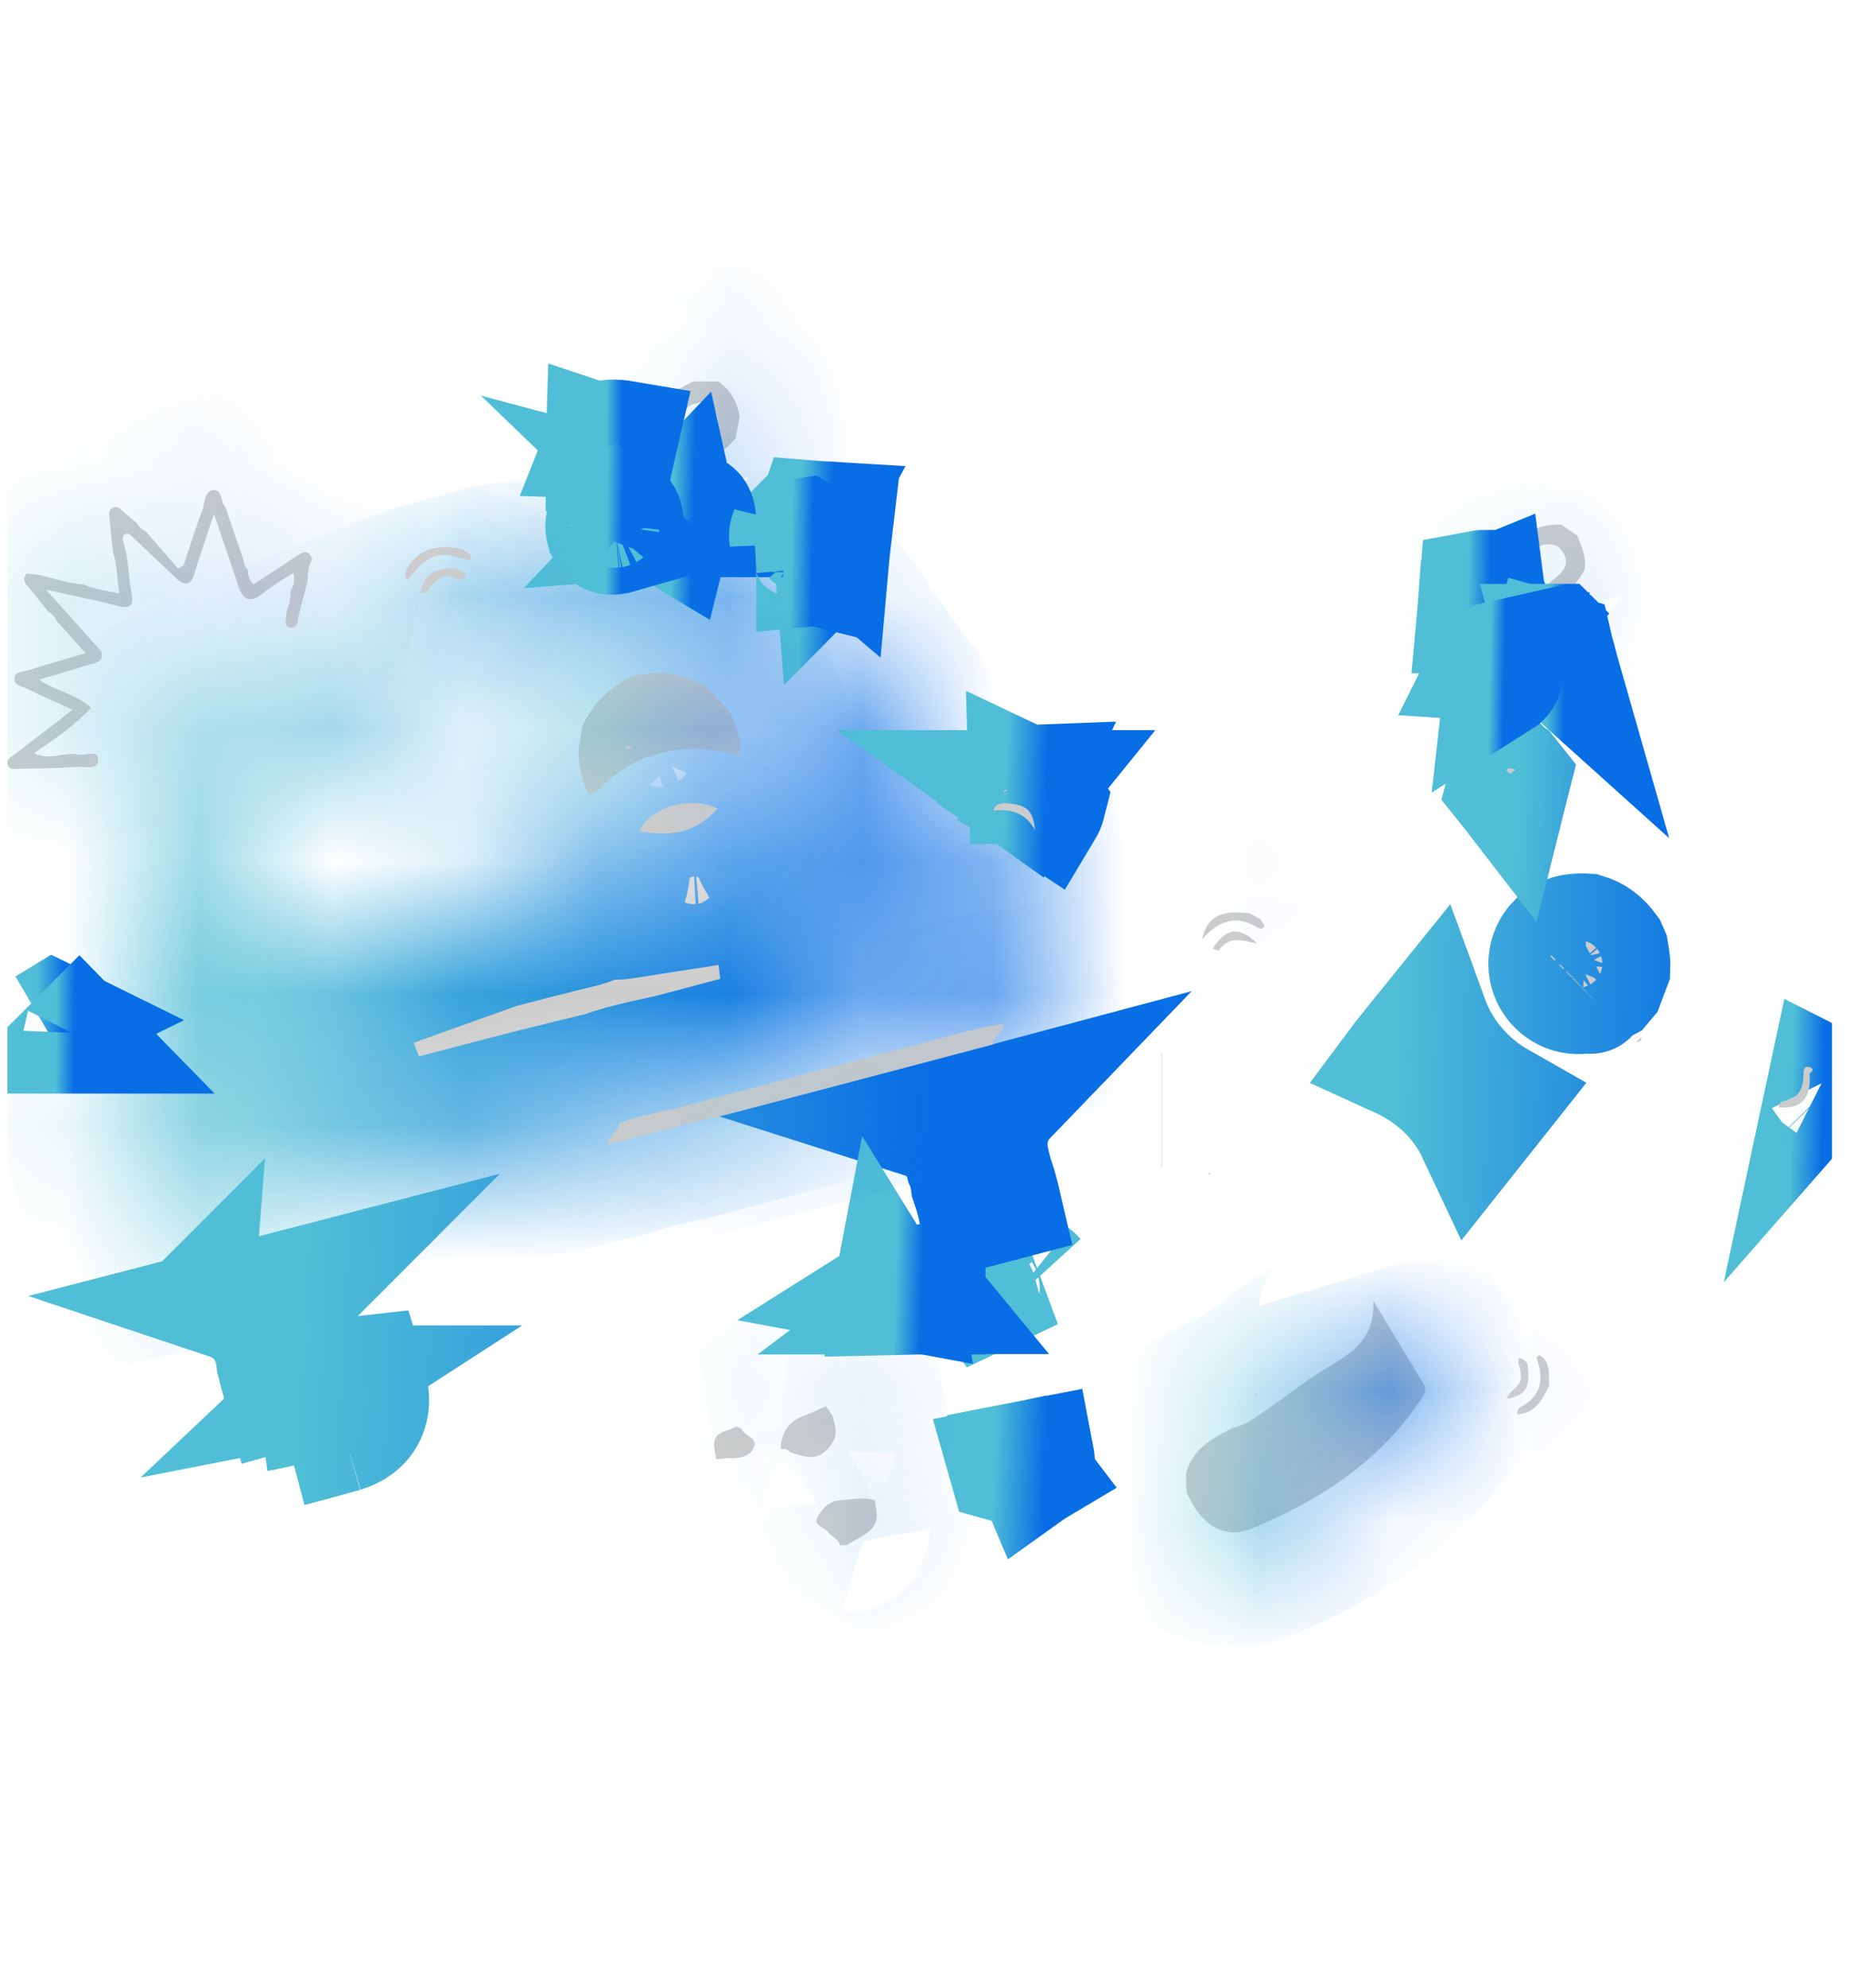 <svg width="14" height="15" viewBox="0 0 14 15" fill="none" xmlns="http://www.w3.org/2000/svg">
<g id="accident-alert 1" clip-path="url(#clip0_593_5895)">
<g id="Group 4805">
<g id="Vector">
<mask id="path-1-inside-1_593_5895" fill="white">
<path d="M4.998 3.191C4.978 3.042 5.03 2.973 5.236 2.879H5.425C5.469 2.91 5.506 2.95 5.534 2.996C5.561 3.042 5.579 3.094 5.585 3.147L5.555 3.306C5.51 3.365 5.451 3.413 5.383 3.445C5.303 3.483 5.228 3.525 5.238 3.637C5.246 3.711 5.169 3.702 5.131 3.731L5.08 3.674C5.056 3.483 5.17 3.383 5.324 3.31C5.416 3.266 5.443 3.2 5.402 3.104C5.359 3.002 5.289 3.032 5.216 3.057C5.144 3.104 5.117 3.222 4.998 3.191Z"/>
</mask>
<path d="M4.998 3.191C4.978 3.042 5.03 2.973 5.236 2.879H5.425C5.469 2.91 5.506 2.95 5.534 2.996C5.561 3.042 5.579 3.094 5.585 3.147L5.555 3.306C5.51 3.365 5.451 3.413 5.383 3.445C5.303 3.483 5.228 3.525 5.238 3.637C5.246 3.711 5.169 3.702 5.131 3.731L5.08 3.674C5.056 3.483 5.17 3.383 5.324 3.31C5.416 3.266 5.443 3.2 5.402 3.104C5.359 3.002 5.289 3.032 5.216 3.057C5.144 3.104 5.117 3.222 4.998 3.191Z" fill="#CCCCCC"/>
<path d="M4.998 3.191L4.144 3.305L4.221 3.881L4.784 4.025L4.998 3.191ZM5.236 2.879V2.018H5.049L4.879 2.096L5.236 2.879ZM5.425 2.879L5.917 2.173L5.695 2.018H5.425V2.879ZM5.534 2.996L6.273 2.555L6.273 2.555L5.534 2.996ZM5.585 3.147L6.431 3.305L6.455 3.178L6.44 3.05L5.585 3.147ZM5.555 3.306L6.242 3.824L6.364 3.662L6.401 3.464L5.555 3.306ZM5.383 3.445L5.019 2.665L5.013 2.667L5.383 3.445ZM5.238 3.637L4.381 3.719L4.382 3.721L5.238 3.637ZM5.131 3.731L4.491 4.307L5.017 4.891L5.647 4.42L5.131 3.731ZM5.08 3.674L4.225 3.781L4.259 4.05L4.44 4.251L5.08 3.674ZM5.324 3.31L4.955 2.532L4.955 2.532L5.324 3.31ZM5.402 3.104L4.609 3.438L4.609 3.439L5.402 3.104ZM5.216 3.057L4.933 2.244L4.834 2.278L4.747 2.335L5.216 3.057ZM5.851 3.077C5.853 3.093 5.861 3.158 5.844 3.248C5.825 3.35 5.782 3.451 5.716 3.537C5.657 3.615 5.599 3.655 5.58 3.667C5.563 3.679 5.561 3.677 5.593 3.663L4.879 2.096C4.767 2.147 4.525 2.26 4.348 2.491C4.12 2.79 4.118 3.109 4.144 3.305L5.851 3.077ZM5.236 3.74H5.425V2.018H5.236V3.74ZM4.932 3.585C4.877 3.546 4.83 3.496 4.795 3.437L6.273 2.555C6.183 2.404 6.061 2.274 5.917 2.173L4.932 3.585ZM4.794 3.437C4.759 3.378 4.737 3.312 4.729 3.244L6.44 3.05C6.42 2.875 6.363 2.706 6.273 2.555L4.794 3.437ZM4.738 2.989L4.709 3.148L6.401 3.464L6.431 3.305L4.738 2.989ZM4.867 2.787C4.907 2.734 4.96 2.692 5.019 2.665L5.748 4.224C5.943 4.133 6.113 3.996 6.242 3.824L4.867 2.787ZM5.013 2.667C4.984 2.681 4.802 2.761 4.649 2.924C4.446 3.139 4.353 3.425 4.381 3.719L6.095 3.554C6.102 3.628 6.099 3.728 6.062 3.838C6.024 3.95 5.965 4.038 5.904 4.103C5.848 4.163 5.795 4.197 5.773 4.211C5.751 4.224 5.737 4.23 5.754 4.222L5.013 2.667ZM4.382 3.721C4.369 3.588 4.387 3.39 4.516 3.198C4.634 3.022 4.785 2.945 4.842 2.919C4.873 2.905 4.896 2.896 4.9 2.895C4.903 2.894 4.904 2.894 4.9 2.895C4.898 2.896 4.89 2.898 4.882 2.901C4.862 2.908 4.739 2.948 4.615 3.041L5.647 4.42C5.589 4.463 5.537 4.49 5.506 4.504C5.475 4.518 5.451 4.526 5.447 4.528C5.409 4.541 5.5 4.512 5.561 4.483C5.642 4.446 5.812 4.355 5.944 4.16C6.087 3.948 6.112 3.723 6.095 3.553L4.382 3.721ZM5.77 3.154L5.719 3.098L4.44 4.251L4.491 4.307L5.77 3.154ZM5.934 3.567C5.94 3.614 5.94 3.683 5.919 3.764C5.898 3.846 5.86 3.918 5.816 3.974C5.739 4.074 5.663 4.102 5.694 4.087L4.955 2.532C4.831 2.591 4.621 2.705 4.454 2.921C4.261 3.171 4.187 3.475 4.225 3.781L5.934 3.567ZM5.694 4.087C5.851 4.013 6.095 3.852 6.216 3.536C6.339 3.219 6.265 2.934 6.195 2.769L4.609 3.439C4.58 3.371 4.513 3.167 4.61 2.917C4.705 2.669 4.89 2.563 4.955 2.532L5.694 4.087ZM6.196 2.77C6.148 2.657 6.063 2.507 5.907 2.381C5.739 2.245 5.549 2.185 5.378 2.174C5.225 2.163 5.102 2.193 5.043 2.209C5.011 2.218 4.983 2.227 4.966 2.232C4.958 2.235 4.95 2.238 4.945 2.24C4.938 2.242 4.936 2.243 4.933 2.244L5.5 3.87C5.539 3.856 5.516 3.864 5.496 3.87C5.472 3.876 5.384 3.9 5.263 3.892C5.123 3.882 4.963 3.832 4.823 3.719C4.695 3.615 4.635 3.5 4.609 3.438L6.196 2.77ZM4.747 2.335C4.62 2.418 4.539 2.514 4.512 2.545C4.504 2.554 4.497 2.563 4.493 2.568C4.488 2.574 4.487 2.575 4.486 2.577C4.483 2.58 4.493 2.568 4.509 2.552C4.539 2.52 4.628 2.435 4.777 2.381C4.94 2.321 5.095 2.327 5.211 2.357L4.784 4.025C4.96 4.07 5.163 4.073 5.367 3.998C5.556 3.929 5.679 3.817 5.741 3.755C5.783 3.711 5.85 3.63 5.825 3.659C5.823 3.661 5.811 3.676 5.79 3.696C5.769 3.716 5.734 3.747 5.686 3.779L4.747 2.335Z" fill="url(#paint0_linear_593_5895)" mask="url(#path-1-inside-1_593_5895)"/>
</g>
<g id="Vector_2">
<mask id="path-3-inside-2_593_5895" fill="white">
<path d="M6.343 11.662C6.334 11.613 6.283 11.6 6.258 11.566C6.229 11.527 6.141 11.511 6.17 11.455C6.199 11.399 6.249 11.331 6.329 11.324C6.422 11.317 6.515 11.294 6.608 11.322L6.611 11.366C6.663 11.554 6.501 11.587 6.395 11.661L6.343 11.662Z"/>
</mask>
<path d="M6.343 11.662C6.334 11.613 6.283 11.6 6.258 11.566C6.229 11.527 6.141 11.511 6.17 11.455C6.199 11.399 6.249 11.331 6.329 11.324C6.422 11.317 6.515 11.294 6.608 11.322L6.611 11.366C6.663 11.554 6.501 11.587 6.395 11.661L6.343 11.662Z" fill="#CCCCCC"/>
<path d="M6.343 11.662L5.496 11.817L5.626 12.526L6.347 12.522L6.343 11.662ZM6.258 11.566L5.565 12.076L5.565 12.077L6.258 11.566ZM6.17 11.455L6.932 11.855L6.932 11.855L6.17 11.455ZM6.329 11.324L6.26 10.466L6.258 10.466L6.329 11.324ZM6.608 11.322L7.467 11.264L7.427 10.671L6.858 10.498L6.608 11.322ZM6.611 11.366L5.752 11.424L5.758 11.511L5.781 11.595L6.611 11.366ZM6.395 11.661L6.399 12.522L6.671 12.521L6.892 12.364L6.395 11.661ZM7.19 11.506C7.161 11.349 7.096 11.218 7.019 11.116C6.949 11.022 6.876 10.961 6.844 10.936C6.828 10.923 6.813 10.912 6.811 10.91C6.805 10.905 6.811 10.91 6.819 10.917C6.835 10.93 6.894 10.977 6.952 11.056L5.565 12.077C5.636 12.173 5.71 12.234 5.742 12.26C5.759 12.274 5.774 12.285 5.777 12.287C5.783 12.292 5.777 12.287 5.769 12.281C5.754 12.269 5.697 12.223 5.64 12.146C5.576 12.06 5.52 11.949 5.496 11.817L7.19 11.506ZM6.952 11.057C6.85 10.918 6.731 10.84 6.705 10.823C6.695 10.816 6.686 10.811 6.681 10.807C6.678 10.805 6.675 10.804 6.673 10.803C6.671 10.802 6.671 10.801 6.67 10.801C6.665 10.798 6.678 10.806 6.695 10.818C6.709 10.828 6.854 10.926 6.947 11.125C7 11.239 7.032 11.374 7.024 11.52C7.016 11.661 6.974 11.775 6.932 11.855L5.408 11.055C5.358 11.149 5.313 11.275 5.304 11.428C5.296 11.585 5.33 11.732 5.388 11.855C5.49 12.074 5.653 12.189 5.69 12.216C5.718 12.236 5.742 12.251 5.75 12.256C5.764 12.265 5.756 12.26 5.751 12.257C5.75 12.256 5.652 12.195 5.565 12.076L6.952 11.057ZM6.932 11.855C6.924 11.871 6.892 11.931 6.823 11.996C6.747 12.068 6.605 12.165 6.401 12.182L6.258 10.466C5.694 10.514 5.452 10.971 5.407 11.055L6.932 11.855ZM6.399 12.183C6.422 12.181 6.442 12.179 6.459 12.177C6.475 12.175 6.491 12.173 6.5 12.172C6.512 12.171 6.518 12.17 6.523 12.169C6.527 12.169 6.528 12.169 6.526 12.169C6.521 12.169 6.452 12.174 6.359 12.146L6.858 10.498C6.672 10.442 6.509 10.444 6.411 10.451C6.363 10.454 6.32 10.459 6.298 10.462C6.284 10.464 6.277 10.464 6.269 10.465C6.266 10.466 6.264 10.466 6.262 10.466C6.261 10.466 6.26 10.466 6.26 10.466L6.399 12.183ZM5.749 11.38L5.752 11.424L7.47 11.308L7.467 11.264L5.749 11.38ZM5.781 11.595C5.762 11.524 5.742 11.388 5.792 11.224C5.844 11.061 5.939 10.957 5.998 10.906C6.047 10.864 6.087 10.844 6.058 10.86C6.055 10.862 5.971 10.907 5.899 10.958L6.892 12.364C6.873 12.378 6.849 12.391 6.904 12.36C6.933 12.343 7.03 12.29 7.126 12.207C7.233 12.114 7.366 11.963 7.436 11.738C7.506 11.513 7.487 11.303 7.441 11.137L5.781 11.595ZM6.391 10.8L6.339 10.801L6.347 12.522L6.399 12.522L6.391 10.8Z" fill="url(#paint1_linear_593_5895)" mask="url(#path-3-inside-2_593_5895)"/>
</g>
<path id="Vector_3" d="M13.765 8.17L13.758 8.178C13.759 8.173 13.759 8.169 13.76 8.165C13.762 8.166 13.764 8.168 13.765 8.17ZM13.529 8.487L13.531 8.489C13.53 8.488 13.53 8.488 13.529 8.487L13.529 8.487Z" fill="#CCCCCC" stroke="url(#paint2_linear_593_5895)" stroke-width="0.861"/>
<g id="Vector_4">
<mask id="path-6-inside-3_593_5895" fill="white">
<path d="M1.032 7.751L1.08 7.317L1.09 7.162C1.12 7.012 1.137 6.86 1.14 6.707L1.16 6.547C1.176 6.404 1.203 6.263 1.199 6.118C1.22 6.067 1.227 6.012 1.219 5.958L1.266 5.526C1.266 5.451 1.334 5.446 1.378 5.415L2.087 5.104C2.174 5.087 2.249 5.045 2.33 5.008L2.976 4.748L3.212 4.664L3.758 4.515C3.812 4.515 3.869 4.519 3.919 4.49L4.377 4.428C4.432 4.435 4.488 4.427 4.539 4.406C4.693 4.402 4.846 4.384 4.997 4.352L5.154 4.342L5.589 4.294C5.643 4.297 5.699 4.302 5.751 4.277C5.867 4.243 5.891 4.35 5.948 4.404L6.011 4.488C6.058 4.574 6.115 4.654 6.181 4.727C6.197 4.771 6.225 4.809 6.261 4.839C6.304 4.92 6.357 4.995 6.419 5.063L6.473 5.14L6.614 5.342C6.631 5.384 6.657 5.421 6.692 5.45C6.734 5.529 6.785 5.602 6.845 5.667C6.854 5.699 6.874 5.727 6.902 5.745C6.949 5.831 7.005 5.911 7.071 5.984L7.11 6.042C7.154 6.107 7.198 6.172 7.241 6.238C7.265 6.273 7.292 6.299 7.339 6.281C7.529 6.264 7.632 6.348 7.639 6.541C7.639 6.553 7.65 6.564 7.657 6.575C7.671 6.684 7.699 6.792 7.74 6.894C7.74 6.933 7.74 6.971 7.769 7.002C7.784 7.112 7.812 7.219 7.852 7.323C7.849 7.361 7.859 7.398 7.88 7.43C7.913 7.625 7.913 7.624 7.717 7.676C7.671 7.688 7.626 7.707 7.582 7.723C7.322 7.767 7.07 7.847 6.816 7.913C6.281 8.052 5.746 8.196 5.212 8.338C5.033 8.386 4.847 8.41 4.673 8.477C4.426 8.538 4.179 8.597 3.933 8.661C3.143 8.867 2.352 9.074 1.561 9.282L1.116 9.384L1.086 9.304L1.005 8.983L0.977 8.876L0.899 8.581L0.864 8.443L0.787 8.153C0.745 8.051 0.827 8.023 0.89 7.994C0.998 7.944 1.058 7.875 1.032 7.751ZM6.293 7.269C6.294 7.289 6.298 7.309 6.306 7.328C6.314 7.346 6.326 7.362 6.341 7.376C6.381 7.452 6.442 7.515 6.518 7.556C6.593 7.598 6.679 7.616 6.765 7.609C6.859 7.6 6.947 7.563 7.019 7.503C7.092 7.443 7.144 7.363 7.169 7.273C7.193 7.181 7.186 7.084 7.151 6.996C7.115 6.908 7.053 6.833 6.972 6.782C6.957 6.766 6.939 6.752 6.919 6.743C6.899 6.734 6.877 6.729 6.854 6.729C6.51 6.627 6.216 6.908 6.293 7.269ZM5.633 4.913C5.612 4.855 5.576 4.835 5.511 4.844C5.303 4.872 5.095 4.893 4.886 4.917L4.429 4.972C4.374 4.969 4.319 4.977 4.267 4.995C4.103 5.005 3.94 5.032 3.782 5.076C3.717 5.069 3.658 5.094 3.597 5.112C3.382 5.169 3.174 5.245 2.973 5.34C2.897 5.355 2.823 5.383 2.757 5.424C2.518 5.508 2.284 5.606 2.057 5.718C1.77 5.81 1.77 5.81 1.765 6.013L1.72 6.443C1.705 6.494 1.701 6.548 1.708 6.601C1.674 6.751 1.668 6.904 1.656 7.056L1.646 7.19L1.593 7.578L1.897 7.436L2.132 7.342L2.785 7.077L3.025 6.99L3.65 6.767C3.865 6.711 4.081 6.654 4.296 6.603C4.353 6.59 4.348 6.553 4.354 6.515C4.381 6.33 4.464 6.157 4.593 6.02C4.885 5.717 5.283 5.666 5.724 5.874C5.864 5.981 5.989 6.1 6.059 6.266C6.076 6.308 6.096 6.329 6.148 6.322C6.292 6.301 6.437 6.288 6.605 6.268L6.07 5.529C5.983 5.387 5.886 5.25 5.779 5.122L5.633 4.913ZM2.329 8.206C2.324 8.183 2.315 8.161 2.301 8.142C2.288 8.123 2.27 8.107 2.25 8.095C2.218 8.053 2.177 8.02 2.13 7.997C2.083 7.974 2.031 7.963 1.979 7.964C1.68 7.926 1.454 8.147 1.479 8.451C1.487 8.555 1.522 8.646 1.604 8.714C1.616 8.734 1.631 8.751 1.649 8.765C1.667 8.779 1.688 8.789 1.71 8.794C1.899 8.895 2.102 8.869 2.247 8.727C2.393 8.585 2.421 8.398 2.329 8.206ZM5.838 6.349C5.785 6.228 5.696 6.125 5.582 6.056C5.468 5.987 5.336 5.955 5.202 5.963C4.885 5.99 4.654 6.179 4.593 6.458C4.575 6.542 4.606 6.538 4.674 6.528C5.06 6.466 5.445 6.409 5.838 6.349Z"/>
</mask>
<path d="M1.032 7.751L1.08 7.317L1.09 7.162C1.12 7.012 1.137 6.86 1.14 6.707L1.16 6.547C1.176 6.404 1.203 6.263 1.199 6.118C1.22 6.067 1.227 6.012 1.219 5.958L1.266 5.526C1.266 5.451 1.334 5.446 1.378 5.415L2.087 5.104C2.174 5.087 2.249 5.045 2.33 5.008L2.976 4.748L3.212 4.664L3.758 4.515C3.812 4.515 3.869 4.519 3.919 4.49L4.377 4.428C4.432 4.435 4.488 4.427 4.539 4.406C4.693 4.402 4.846 4.384 4.997 4.352L5.154 4.342L5.589 4.294C5.643 4.297 5.699 4.302 5.751 4.277C5.867 4.243 5.891 4.35 5.948 4.404L6.011 4.488C6.058 4.574 6.115 4.654 6.181 4.727C6.197 4.771 6.225 4.809 6.261 4.839C6.304 4.92 6.357 4.995 6.419 5.063L6.473 5.14L6.614 5.342C6.631 5.384 6.657 5.421 6.692 5.45C6.734 5.529 6.785 5.602 6.845 5.667C6.854 5.699 6.874 5.727 6.902 5.745C6.949 5.831 7.005 5.911 7.071 5.984L7.11 6.042C7.154 6.107 7.198 6.172 7.241 6.238C7.265 6.273 7.292 6.299 7.339 6.281C7.529 6.264 7.632 6.348 7.639 6.541C7.639 6.553 7.65 6.564 7.657 6.575C7.671 6.684 7.699 6.792 7.74 6.894C7.74 6.933 7.74 6.971 7.769 7.002C7.784 7.112 7.812 7.219 7.852 7.323C7.849 7.361 7.859 7.398 7.88 7.43C7.913 7.625 7.913 7.624 7.717 7.676C7.671 7.688 7.626 7.707 7.582 7.723C7.322 7.767 7.07 7.847 6.816 7.913C6.281 8.052 5.746 8.196 5.212 8.338C5.033 8.386 4.847 8.41 4.673 8.477C4.426 8.538 4.179 8.597 3.933 8.661C3.143 8.867 2.352 9.074 1.561 9.282L1.116 9.384L1.086 9.304L1.005 8.983L0.977 8.876L0.899 8.581L0.864 8.443L0.787 8.153C0.745 8.051 0.827 8.023 0.89 7.994C0.998 7.944 1.058 7.875 1.032 7.751ZM6.293 7.269C6.294 7.289 6.298 7.309 6.306 7.328C6.314 7.346 6.326 7.362 6.341 7.376C6.381 7.452 6.442 7.515 6.518 7.556C6.593 7.598 6.679 7.616 6.765 7.609C6.859 7.6 6.947 7.563 7.019 7.503C7.092 7.443 7.144 7.363 7.169 7.273C7.193 7.181 7.186 7.084 7.151 6.996C7.115 6.908 7.053 6.833 6.972 6.782C6.957 6.766 6.939 6.752 6.919 6.743C6.899 6.734 6.877 6.729 6.854 6.729C6.51 6.627 6.216 6.908 6.293 7.269ZM5.633 4.913C5.612 4.855 5.576 4.835 5.511 4.844C5.303 4.872 5.095 4.893 4.886 4.917L4.429 4.972C4.374 4.969 4.319 4.977 4.267 4.995C4.103 5.005 3.94 5.032 3.782 5.076C3.717 5.069 3.658 5.094 3.597 5.112C3.382 5.169 3.174 5.245 2.973 5.34C2.897 5.355 2.823 5.383 2.757 5.424C2.518 5.508 2.284 5.606 2.057 5.718C1.77 5.81 1.77 5.81 1.765 6.013L1.72 6.443C1.705 6.494 1.701 6.548 1.708 6.601C1.674 6.751 1.668 6.904 1.656 7.056L1.646 7.19L1.593 7.578L1.897 7.436L2.132 7.342L2.785 7.077L3.025 6.99L3.65 6.767C3.865 6.711 4.081 6.654 4.296 6.603C4.353 6.59 4.348 6.553 4.354 6.515C4.381 6.33 4.464 6.157 4.593 6.02C4.885 5.717 5.283 5.666 5.724 5.874C5.864 5.981 5.989 6.1 6.059 6.266C6.076 6.308 6.096 6.329 6.148 6.322C6.292 6.301 6.437 6.288 6.605 6.268L6.07 5.529C5.983 5.387 5.886 5.25 5.779 5.122L5.633 4.913ZM2.329 8.206C2.324 8.183 2.315 8.161 2.301 8.142C2.288 8.123 2.27 8.107 2.25 8.095C2.218 8.053 2.177 8.02 2.13 7.997C2.083 7.974 2.031 7.963 1.979 7.964C1.68 7.926 1.454 8.147 1.479 8.451C1.487 8.555 1.522 8.646 1.604 8.714C1.616 8.734 1.631 8.751 1.649 8.765C1.667 8.779 1.688 8.789 1.71 8.794C1.899 8.895 2.102 8.869 2.247 8.727C2.393 8.585 2.421 8.398 2.329 8.206ZM5.838 6.349C5.785 6.228 5.696 6.125 5.582 6.056C5.468 5.987 5.336 5.955 5.202 5.963C4.885 5.99 4.654 6.179 4.593 6.458C4.575 6.542 4.606 6.538 4.674 6.528C5.06 6.466 5.445 6.409 5.838 6.349Z" fill="#CCCCCC" stroke="url(#paint3_linear_593_5895)" stroke-width="1.722" mask="url(#path-6-inside-3_593_5895)"/>
</g>
<path id="Vector_5" d="M12.183 7.3L12.139 7.416C12.134 7.422 12.129 7.427 12.124 7.433C12.12 7.435 12.117 7.437 12.114 7.439C12.08 7.459 12.056 7.48 12.041 7.493C11.923 7.552 11.806 7.524 11.729 7.436C11.691 7.39 11.67 7.334 11.669 7.276C11.669 7.218 11.688 7.161 11.725 7.115C11.78 7.05 11.846 7.015 11.981 7.023C12.05 7.044 12.107 7.085 12.159 7.156L12.17 7.181C12.181 7.246 12.184 7.279 12.183 7.3ZM12.011 7.522C12.004 7.529 12.005 7.528 12.012 7.521L12.012 7.521L12.011 7.522ZM10.565 7.989C10.647 7.887 10.727 7.785 10.808 7.685C10.908 7.959 11.102 8.168 11.331 8.298C11.264 8.383 11.197 8.467 11.13 8.551C11.099 8.485 11.061 8.423 11.017 8.365C10.897 8.205 10.736 8.084 10.556 8.002C10.559 7.998 10.562 7.994 10.565 7.989Z" fill="#CCCCCC" stroke="url(#paint4_linear_593_5895)" stroke-width="0.861"/>
<path id="Vector_6" d="M7.804 9.604C7.76 9.616 7.716 9.627 7.673 9.638C7.652 9.643 7.631 9.648 7.611 9.654C7.6 9.656 7.589 9.659 7.577 9.662C7.572 9.663 7.567 9.664 7.561 9.666C7.561 9.666 7.561 9.666 7.56 9.666C7.534 9.672 7.508 9.679 7.482 9.686C7.429 9.699 7.4 9.719 7.441 9.776L7.804 9.604ZM7.804 9.604C7.819 9.616 7.832 9.628 7.842 9.639" fill="#CCCCCC" stroke="url(#paint5_linear_593_5895)" stroke-width="0.861"/>
<g id="Vector_7">
<mask id="path-9-inside-4_593_5895" fill="white">
<path d="M10.757 10.455C10.774 10.505 10.744 10.54 10.719 10.577C10.404 11.041 9.952 11.33 9.444 11.538C9.242 11.62 9.062 11.504 8.959 11.257L8.956 11.123C9.001 10.936 9.152 10.856 9.306 10.777C9.387 10.759 9.454 10.715 9.52 10.67C9.691 10.555 9.852 10.422 10.029 10.317C10.211 10.208 10.383 10.103 10.37 9.817L10.757 10.455Z"/>
</mask>
<path d="M10.757 10.455C10.774 10.505 10.744 10.54 10.719 10.577C10.404 11.041 9.952 11.33 9.444 11.538C9.242 11.62 9.062 11.504 8.959 11.257L8.956 11.123C9.001 10.936 9.152 10.856 9.306 10.777C9.387 10.759 9.454 10.715 9.52 10.67C9.691 10.555 9.852 10.422 10.029 10.317C10.211 10.208 10.383 10.103 10.37 9.817L10.757 10.455Z" fill="#CCCCCC"/>
<path d="M10.757 10.455L11.573 10.18L11.543 10.09L11.494 10.009L10.757 10.455ZM10.719 10.577L10.008 10.092L10.007 10.093L10.719 10.577ZM9.444 11.538L9.77 12.335L9.77 12.335L9.444 11.538ZM8.959 11.257L8.099 11.278L8.103 11.44L8.165 11.589L8.959 11.257ZM8.956 11.123L8.118 10.925L8.093 11.033L8.095 11.144L8.956 11.123ZM9.306 10.777L9.122 9.936L9.015 9.96L8.916 10.01L9.306 10.777ZM9.52 10.67L9.039 9.956L9.034 9.959L9.52 10.67ZM10.029 10.317L10.47 11.056L10.47 11.056L10.029 10.317ZM10.37 9.817L11.107 9.37L9.51 9.855L10.37 9.817ZM9.942 10.731C9.909 10.635 9.895 10.53 9.904 10.422C9.912 10.317 9.94 10.233 9.965 10.176C9.989 10.122 10.012 10.086 10.019 10.076C10.022 10.071 10.024 10.068 10.022 10.071C10.022 10.072 10.014 10.082 10.008 10.092L11.431 11.062C11.414 11.085 11.45 11.034 11.457 11.023C11.476 10.995 11.511 10.939 11.543 10.866C11.618 10.693 11.664 10.448 11.573 10.18L9.942 10.731ZM10.007 10.093C9.82 10.368 9.536 10.57 9.118 10.741L9.77 12.335C10.369 12.089 10.988 11.714 11.431 11.06L10.007 10.093ZM9.118 10.741C9.177 10.717 9.259 10.698 9.356 10.704C9.454 10.711 9.539 10.742 9.606 10.782C9.731 10.857 9.761 10.942 9.754 10.925L8.165 11.589C8.261 11.819 8.431 12.085 8.722 12.26C9.046 12.454 9.427 12.475 9.77 12.335L9.118 10.741ZM9.82 11.236L9.817 11.102L8.095 11.144L8.099 11.278L9.82 11.236ZM9.794 11.322C9.782 11.371 9.76 11.423 9.729 11.471C9.699 11.517 9.668 11.548 9.648 11.565C9.629 11.581 9.619 11.586 9.629 11.58C9.64 11.574 9.657 11.565 9.696 11.545L8.916 10.01C8.808 10.065 8.267 10.3 8.118 10.925L9.794 11.322ZM9.49 11.618C9.757 11.56 9.954 11.416 10.005 11.381L9.034 9.959C9.018 9.97 9.01 9.975 9.005 9.979C9 9.982 9.002 9.98 9.009 9.977C9.023 9.969 9.063 9.949 9.122 9.936L9.49 11.618ZM10 11.384C10.103 11.315 10.207 11.238 10.277 11.187C10.357 11.129 10.416 11.088 10.47 11.056L9.588 9.577C9.464 9.651 9.354 9.729 9.267 9.793C9.17 9.863 9.108 9.909 9.039 9.956L10 11.384ZM10.47 11.056C10.539 11.015 10.757 10.893 10.929 10.69C11.141 10.44 11.246 10.127 11.23 9.779L9.51 9.855C9.509 9.837 9.51 9.79 9.531 9.729C9.552 9.666 9.584 9.614 9.616 9.576C9.645 9.542 9.667 9.528 9.661 9.532C9.652 9.538 9.637 9.548 9.588 9.577L10.47 11.056ZM9.634 10.263L10.021 10.902L11.494 10.009L11.107 9.37L9.634 10.263Z" fill="url(#paint6_linear_593_5895)" mask="url(#path-9-inside-4_593_5895)"/>
</g>
<path id="Vector_8" d="M8.4 9.809C8.4 9.809 8.4 9.809 8.4 9.809C8.4 9.809 8.4 9.809 8.4 9.809L8.4 9.809L8.4 9.809ZM8.4 9.809C8.4 9.809 8.4 9.809 8.4 9.809L8.4 9.809Z" fill="#CCCCCC" stroke="url(#paint7_linear_593_5895)" stroke-width="0.861"/>
<path id="Vector_9" d="M11.357 5.937C11.361 5.942 11.365 5.947 11.369 5.951C11.38 5.964 11.391 5.977 11.401 5.99L11.417 5.926L11.431 5.871C11.423 5.861 11.415 5.85 11.407 5.84C11.402 5.837 11.396 5.832 11.391 5.827C11.391 5.827 11.391 5.827 11.391 5.827C11.39 5.825 11.389 5.824 11.388 5.823L11.357 5.937ZM11.357 5.937L11.362 5.918L11.383 5.881L11.357 5.937Z" fill="#CCCCCC" stroke="url(#paint8_linear_593_5895)" stroke-width="0.861"/>
<g id="Vector_10">
<mask id="path-13-inside-5_593_5895" fill="white">
<path d="M11.966 4.298C11.931 4.369 11.879 4.43 11.815 4.476C11.786 4.493 11.765 4.52 11.756 4.551C11.746 4.583 11.749 4.617 11.764 4.646C11.757 4.715 11.726 4.756 11.649 4.745L11.631 4.723C11.573 4.573 11.623 4.457 11.745 4.362C11.841 4.288 11.859 4.207 11.759 4.121C11.664 4.086 11.598 4.113 11.57 4.213C11.551 4.292 11.503 4.306 11.433 4.29C11.414 4.084 11.557 3.95 11.789 3.959L11.911 4.042C11.943 4.125 11.981 4.206 11.966 4.298Z"/>
</mask>
<path d="M11.966 4.298C11.931 4.369 11.879 4.43 11.815 4.476C11.786 4.493 11.765 4.52 11.756 4.551C11.746 4.583 11.749 4.617 11.764 4.646C11.757 4.715 11.726 4.756 11.649 4.745L11.631 4.723C11.573 4.573 11.623 4.457 11.745 4.362C11.841 4.288 11.859 4.207 11.759 4.121C11.664 4.086 11.598 4.113 11.57 4.213C11.551 4.292 11.503 4.306 11.433 4.29C11.414 4.084 11.557 3.95 11.789 3.959L11.911 4.042C11.943 4.125 11.981 4.206 11.966 4.298Z" fill="#CCCCCC"/>
<path d="M11.966 4.298L12.738 4.68L12.795 4.564L12.816 4.437L11.966 4.298ZM11.815 4.476L12.252 5.218L12.284 5.199L12.314 5.177L11.815 4.476ZM11.756 4.551L10.931 4.306L10.93 4.306L11.756 4.551ZM11.764 4.646L12.621 4.733L12.646 4.485L12.534 4.262L11.764 4.646ZM11.649 4.745L10.982 5.289L11.194 5.55L11.527 5.598L11.649 4.745ZM11.631 4.723L10.827 5.03L10.876 5.159L10.963 5.267L11.631 4.723ZM11.745 4.362L11.219 3.681L11.218 3.682L11.745 4.362ZM11.759 4.121L12.321 3.469L12.204 3.368L12.058 3.314L11.759 4.121ZM11.57 4.213L10.739 3.99L10.737 3.998L10.735 4.006L11.57 4.213ZM11.433 4.29L10.576 4.371L10.634 4.986L11.236 5.128L11.433 4.29ZM11.789 3.959L12.274 3.248L12.07 3.108L11.822 3.099L11.789 3.959ZM11.911 4.042L12.714 3.733L12.618 3.482L12.396 3.331L11.911 4.042ZM11.194 3.917C11.223 3.86 11.265 3.811 11.316 3.774L12.314 5.177C12.494 5.049 12.64 4.878 12.738 4.68L11.194 3.917ZM11.378 3.734C11.162 3.861 11.002 4.065 10.931 4.306L12.581 4.797C12.528 4.974 12.41 5.124 12.252 5.218L11.378 3.734ZM10.93 4.306C10.859 4.548 10.882 4.807 10.994 5.031L12.534 4.262C12.617 4.427 12.634 4.618 12.581 4.796L10.93 4.306ZM10.908 4.56C10.912 4.512 10.939 4.294 11.138 4.104C11.371 3.88 11.645 3.875 11.771 3.893L11.527 5.598C11.73 5.627 12.058 5.607 12.328 5.348C12.563 5.123 12.609 4.85 12.621 4.733L10.908 4.56ZM12.317 4.202L12.298 4.179L10.963 5.267L10.982 5.289L12.317 4.202ZM12.435 4.416C12.465 4.495 12.491 4.638 12.435 4.801C12.384 4.949 12.296 5.024 12.273 5.043L11.218 3.682C11.071 3.795 10.898 3.975 10.806 4.242C10.71 4.524 10.739 4.801 10.827 5.03L12.435 4.416ZM12.271 5.043C12.388 4.953 12.643 4.724 12.682 4.332C12.726 3.897 12.477 3.603 12.321 3.469L11.197 4.773C11.141 4.725 10.933 4.515 10.969 4.16C11 3.849 11.198 3.697 11.219 3.681L12.271 5.043ZM12.058 3.314C11.902 3.256 11.599 3.184 11.274 3.337C10.931 3.497 10.791 3.797 10.739 3.99L12.402 4.437C12.377 4.529 12.284 4.765 12.005 4.896C11.743 5.019 11.521 4.951 11.46 4.928L12.058 3.314ZM10.735 4.006C10.761 3.901 10.856 3.655 11.139 3.515C11.384 3.395 11.595 3.444 11.63 3.452L11.236 5.128C11.341 5.153 11.611 5.203 11.902 5.059C12.232 4.896 12.361 4.604 12.406 4.42L10.735 4.006ZM12.29 4.209C12.302 4.333 12.264 4.524 12.104 4.674C11.957 4.811 11.805 4.821 11.757 4.819L11.822 3.099C11.541 3.088 11.202 3.161 10.93 3.414C10.645 3.68 10.545 4.042 10.576 4.371L12.29 4.209ZM11.304 4.67L11.426 4.754L12.396 3.331L12.274 3.248L11.304 4.67ZM11.108 4.352C11.114 4.367 11.119 4.381 11.123 4.389C11.127 4.399 11.129 4.405 11.13 4.409C11.134 4.418 11.131 4.411 11.127 4.396C11.117 4.362 11.098 4.274 11.117 4.159L12.816 4.437C12.85 4.231 12.819 4.056 12.786 3.937C12.759 3.841 12.715 3.733 12.714 3.733L11.108 4.352Z" fill="url(#paint9_linear_593_5895)" mask="url(#path-13-inside-5_593_5895)"/>
</g>
<path id="Vector_11" d="M7.798 11.105C7.812 11.095 7.825 11.085 7.839 11.075C7.84 11.042 7.836 11.012 7.831 10.986L7.754 11.001L7.798 11.105ZM7.798 11.105L7.724 11.008L7.585 11.037C7.587 11.044 7.589 11.052 7.591 11.059L7.78 11.112C7.787 11.11 7.793 11.108 7.798 11.105Z" fill="#CCCCCC" stroke="url(#paint10_linear_593_5895)" stroke-width="0.861"/>
<path id="Vector_12" d="M11.238 4.486L11.143 4.498L11.148 4.437C11.169 4.433 11.194 4.429 11.222 4.429C11.226 4.448 11.231 4.467 11.238 4.486ZM11.238 4.486L11.14 4.526L11.138 4.553L11.138 4.553L11.131 4.64L11.13 4.651C11.133 4.651 11.138 4.652 11.145 4.652C11.153 4.652 11.164 4.651 11.177 4.65C11.177 4.65 11.177 4.65 11.177 4.65C11.196 4.647 11.22 4.642 11.248 4.632C11.251 4.63 11.254 4.629 11.257 4.628C11.257 4.627 11.256 4.625 11.256 4.624L11.238 4.486Z" fill="#CCCCCC" stroke="url(#paint11_linear_593_5895)" stroke-width="0.861"/>
<path id="Vector_13" d="M6.09 3.904L6.14 3.907L6.118 3.948L6.077 3.914C6.081 3.91 6.086 3.907 6.09 3.904ZM6.286 4.19C6.284 4.193 6.281 4.195 6.278 4.198C6.277 4.185 6.276 4.173 6.275 4.161L6.29 4.156L6.286 4.19ZM6.143 3.907L6.191 3.911C6.236 3.942 6.274 3.982 6.301 4.029L6.295 4.096L6.248 4.056C6.226 4.014 6.189 3.984 6.127 3.954L6.143 3.907Z" fill="#CCCCCC" stroke="url(#paint12_linear_593_5895)" stroke-width="0.861"/>
<path id="Vector_14" d="M5.041 3.924L5.042 3.925L5.041 3.925C5.041 3.925 5.041 3.924 5.041 3.924ZM5.041 3.924L5.107 3.919L5.126 3.846L5.124 3.837L5.041 3.924ZM5.13 3.831L5.125 3.836L5.126 3.844L5.13 3.831ZM5.13 3.831C5.145 3.835 5.161 3.835 5.179 3.836C5.224 3.838 5.271 3.839 5.277 3.903C5.278 3.904 5.278 3.905 5.278 3.906L5.213 3.911L5.211 3.909L5.277 3.903L5.211 3.909L5.13 3.831ZM5.084 4.01C5.059 3.995 5.044 3.967 5.041 3.925L5.042 3.925L5.093 3.974L5.084 4.01Z" fill="#CCCCCC" stroke="url(#paint13_linear_593_5895)" stroke-width="0.861"/>
<g id="Vector_15">
<mask id="path-19-inside-6_593_5895" fill="white">
<path d="M11.602 10.243L11.624 10.227C11.718 10.281 11.69 10.374 11.698 10.456C11.648 10.559 11.598 10.663 11.461 10.673C11.457 10.663 11.458 10.651 11.462 10.641C11.466 10.63 11.474 10.622 11.484 10.617C11.648 10.532 11.657 10.397 11.602 10.243Z"/>
</mask>
<path d="M11.602 10.243L11.624 10.227C11.718 10.281 11.69 10.374 11.698 10.456C11.648 10.559 11.598 10.663 11.461 10.673C11.457 10.663 11.458 10.651 11.462 10.641C11.466 10.63 11.474 10.622 11.484 10.617C11.648 10.532 11.657 10.397 11.602 10.243Z" fill="#CCCCCC"/>
<path d="M11.602 10.243L11.084 9.556L10.581 9.936L10.791 10.53L11.602 10.243ZM11.624 10.227L12.049 9.478L11.556 9.199L11.105 9.54L11.624 10.227ZM11.698 10.456L12.471 10.835L12.579 10.613L12.554 10.368L11.698 10.456ZM11.461 10.673L10.649 10.958L10.867 11.579L11.523 11.532L11.461 10.673ZM11.484 10.617L11.87 11.386L11.88 11.381L11.484 10.617ZM12.121 10.93L12.143 10.914L11.105 9.54L11.084 9.556L12.121 10.93ZM11.199 10.976C11.106 10.923 11.011 10.84 10.939 10.722C10.871 10.61 10.849 10.508 10.841 10.451C10.834 10.403 10.835 10.367 10.835 10.392C10.835 10.397 10.834 10.469 10.841 10.544L12.554 10.368C12.558 10.402 12.557 10.432 12.557 10.395C12.557 10.378 12.558 10.299 12.546 10.211C12.532 10.114 12.499 9.973 12.409 9.826C12.316 9.673 12.189 9.558 12.049 9.478L11.199 10.976ZM10.925 10.077C10.909 10.11 10.909 10.11 10.91 10.107C10.914 10.101 10.932 10.068 10.969 10.027C11.008 9.983 11.069 9.929 11.153 9.885C11.239 9.841 11.325 9.82 11.399 9.815L11.523 11.532C12.221 11.482 12.461 10.855 12.471 10.835L10.925 10.077ZM12.274 10.388C12.34 10.578 12.334 10.783 12.259 10.965L10.664 10.316C10.582 10.52 10.575 10.748 10.649 10.958L12.274 10.388ZM12.259 10.965C12.184 11.149 12.045 11.299 11.87 11.386L11.098 9.847C10.902 9.945 10.748 10.111 10.664 10.316L12.259 10.965ZM11.88 11.381C12.137 11.248 12.373 11.013 12.46 10.665C12.536 10.363 12.465 10.101 12.414 9.956L10.791 10.53C10.79 10.527 10.781 10.501 10.775 10.458C10.77 10.412 10.767 10.338 10.79 10.247C10.814 10.152 10.86 10.061 10.925 9.985C10.987 9.912 11.05 9.872 11.088 9.853L11.88 11.381Z" fill="url(#paint14_linear_593_5895)" mask="url(#path-19-inside-6_593_5895)"/>
</g>
<path id="Vector_16" d="M7.744 5.903L7.82 5.939L7.745 5.939L7.744 5.903ZM7.744 5.903C7.718 5.904 7.691 5.904 7.664 5.904C7.654 5.904 7.645 5.904 7.635 5.904C7.631 5.909 7.628 5.913 7.627 5.915L7.664 5.94L7.727 5.94L7.744 5.903ZM7.824 5.941C7.864 5.974 7.896 6.013 7.923 6.055C7.92 6.067 7.916 6.079 7.911 6.091C7.909 6.096 7.907 6.101 7.904 6.106L7.877 6.088C7.875 6.084 7.873 6.081 7.87 6.077C7.848 6.046 7.821 6.024 7.79 6.007L7.821 5.941H7.824ZM7.774 5.999C7.765 5.995 7.756 5.991 7.747 5.988L7.745 5.941H7.821L7.774 5.999ZM7.666 5.941H7.726L7.711 5.973L7.666 5.941Z" fill="#CCCCCC" stroke="url(#paint15_linear_593_5895)" stroke-width="0.861"/>
<path id="Vector_17" d="M11.755 4.908L11.758 4.921L11.763 4.938L11.763 4.941L11.763 4.941L11.765 4.947L11.768 4.96L11.774 4.981L11.774 4.984L11.78 5.005L11.77 4.996L11.755 4.981L11.715 4.942L11.714 4.94L11.682 4.909L11.665 4.892C11.666 4.889 11.668 4.887 11.669 4.884L11.716 4.897L11.744 4.905L11.744 4.905L11.755 4.908ZM11.755 4.908L11.759 4.909L11.766 4.911L11.848 4.935L11.849 4.935L11.848 4.935L11.763 4.85L11.761 4.849L11.748 4.836C11.744 4.836 11.74 4.837 11.736 4.837L11.755 4.908Z" fill="#CCCCCC" stroke="url(#paint16_linear_593_5895)" stroke-width="0.861"/>
<g id="Vector_18">
<mask id="path-23-inside-7_593_5895" fill="white">
<path d="M11.482 10.372C11.492 10.33 11.448 10.292 11.471 10.249C11.5 10.249 11.515 10.27 11.533 10.287C11.56 10.469 11.524 10.532 11.378 10.555C11.399 10.483 11.503 10.461 11.482 10.372Z"/>
</mask>
<path d="M11.482 10.372C11.492 10.33 11.448 10.292 11.471 10.249C11.5 10.249 11.515 10.27 11.533 10.287C11.56 10.469 11.524 10.532 11.378 10.555C11.399 10.483 11.503 10.461 11.482 10.372Z" fill="#CCCCCC"/>
<path d="M11.482 10.372L10.644 10.174L10.596 10.375L10.645 10.576L11.482 10.372ZM11.471 10.249V9.388H10.96L10.715 9.837L11.471 10.249ZM11.533 10.287L12.385 10.161L12.341 9.863L12.121 9.658L11.533 10.287ZM11.378 10.555L10.55 10.319L10.18 11.616L11.512 11.406L11.378 10.555ZM12.319 10.571C12.363 10.387 12.34 10.234 12.32 10.147C12.31 10.104 12.299 10.071 12.293 10.054C12.291 10.046 12.288 10.038 12.287 10.035C12.286 10.031 12.286 10.033 12.287 10.034C12.288 10.037 12.295 10.058 12.302 10.087C12.309 10.116 12.319 10.163 12.323 10.222C12.327 10.281 12.325 10.354 12.309 10.433C12.293 10.514 12.265 10.59 12.227 10.661L10.715 9.837C10.671 9.918 10.639 10.006 10.621 10.097C10.603 10.187 10.601 10.269 10.605 10.339C10.614 10.468 10.65 10.568 10.656 10.587C10.658 10.594 10.661 10.601 10.661 10.601C10.662 10.604 10.661 10.601 10.66 10.598C10.658 10.591 10.65 10.568 10.642 10.535C10.627 10.468 10.606 10.336 10.644 10.174L12.319 10.571ZM11.471 11.11C11.369 11.11 11.269 11.09 11.178 11.055C11.091 11.021 11.026 10.978 10.984 10.946C10.945 10.917 10.919 10.891 10.916 10.888C10.899 10.871 10.931 10.903 10.945 10.916L12.121 9.658C12.126 9.663 12.149 9.685 12.124 9.66C12.112 9.649 12.077 9.614 12.028 9.577C11.915 9.491 11.725 9.388 11.471 9.388V11.11ZM10.682 10.414C10.684 10.431 10.679 10.404 10.682 10.352C10.685 10.298 10.7 10.181 10.775 10.05C10.857 9.908 10.973 9.815 11.076 9.762C11.165 9.717 11.235 9.706 11.244 9.705L11.512 11.406C11.657 11.383 12.041 11.301 12.266 10.911C12.451 10.591 12.4 10.259 12.385 10.161L10.682 10.414ZM12.206 10.792C12.161 10.95 12.077 11.05 12.044 11.087C12.027 11.105 12.014 11.117 12.017 11.115C12.021 11.111 12.017 11.115 12.026 11.106C12.031 11.101 12.039 11.093 12.05 11.083C12.081 11.052 12.187 10.948 12.261 10.784C12.35 10.589 12.368 10.374 12.318 10.168L10.645 10.576C10.628 10.504 10.618 10.418 10.627 10.325C10.636 10.23 10.661 10.145 10.694 10.072C10.726 10.001 10.762 9.949 10.789 9.916C10.814 9.883 10.836 9.862 10.842 9.856C10.844 9.854 10.853 9.845 10.835 9.863C10.824 9.873 10.797 9.898 10.768 9.93C10.71 9.994 10.606 10.124 10.55 10.319L12.206 10.792Z" fill="url(#paint17_linear_593_5895)" mask="url(#path-23-inside-7_593_5895)"/>
</g>
<path id="Vector_19" d="M11.376 5.085C11.369 5.109 11.357 5.127 11.338 5.139L11.343 5.094L11.376 5.085ZM11.233 5.01C11.243 4.99 11.261 4.976 11.288 4.97L11.279 5.013L11.233 5.01Z" fill="#CCCCCC" stroke="url(#paint18_linear_593_5895)" stroke-width="0.861"/>
<g id="Vector_20">
<mask id="path-26-inside-8_593_5895" fill="white">
<path d="M13.43 8.357C13.435 8.336 13.44 8.315 13.467 8.31C13.585 8.291 13.619 8.21 13.618 8.104L13.664 8.101C13.678 8.29 13.605 8.37 13.43 8.357Z"/>
</mask>
<path d="M13.43 8.357C13.435 8.336 13.44 8.315 13.467 8.31C13.585 8.291 13.619 8.21 13.618 8.104L13.664 8.101C13.678 8.29 13.605 8.37 13.43 8.357Z" fill="#CCCCCC"/>
<path d="M13.43 8.357L12.599 8.131L12.326 9.137L13.365 9.215L13.43 8.357ZM13.467 8.31L13.325 7.461L13.324 7.462L13.467 8.31ZM13.618 8.104L13.567 7.245L12.748 7.293L12.757 8.113L13.618 8.104ZM13.664 8.101L14.522 8.034L14.456 7.192L13.613 7.242L13.664 8.101ZM14.261 8.582C14.265 8.564 14.259 8.591 14.25 8.617C14.239 8.647 14.215 8.713 14.168 8.788C14.117 8.869 14.04 8.958 13.93 9.032C13.82 9.105 13.708 9.143 13.611 9.159L13.324 7.462C13.213 7.48 13.09 7.522 12.972 7.601C12.853 7.681 12.77 7.778 12.713 7.867C12.66 7.95 12.632 8.025 12.618 8.066C12.611 8.087 12.606 8.105 12.603 8.115C12.602 8.12 12.601 8.124 12.6 8.127C12.6 8.128 12.599 8.13 12.599 8.13C12.599 8.131 12.599 8.131 12.599 8.131L14.261 8.582ZM13.61 9.16C13.862 9.117 14.134 8.981 14.312 8.704C14.466 8.464 14.48 8.221 14.479 8.095L12.757 8.113C12.757 8.092 12.755 7.943 12.862 7.775C12.994 7.569 13.191 7.484 13.325 7.461L13.61 9.16ZM13.668 8.963L13.714 8.961L13.613 7.242L13.567 7.245L13.668 8.963ZM12.805 8.169C12.805 8.161 12.801 8.11 12.818 8.035C12.836 7.955 12.88 7.835 12.983 7.723C13.206 7.48 13.472 7.496 13.494 7.498L13.365 9.215C13.562 9.23 13.953 9.213 14.253 8.886C14.535 8.578 14.536 8.208 14.522 8.034L12.805 8.169Z" fill="url(#paint19_linear_593_5895)" mask="url(#path-26-inside-8_593_5895)"/>
</g>
<g id="Vector_21">
<mask id="path-28-inside-9_593_5895" fill="white">
<path d="M7.581 6.06C7.752 6.071 7.799 6.108 7.816 6.265C7.746 6.133 7.633 6.104 7.503 6.117C7.509 6.071 7.546 6.067 7.581 6.06Z"/>
</mask>
<path d="M7.581 6.06C7.752 6.071 7.799 6.108 7.816 6.265C7.746 6.133 7.633 6.104 7.503 6.117C7.509 6.071 7.546 6.067 7.581 6.06Z" fill="#CCCCCC"/>
<path d="M7.581 6.06L7.639 5.201L7.523 5.193L7.409 5.216L7.581 6.06ZM7.816 6.265L7.055 6.668L8.672 6.174L7.816 6.265ZM7.503 6.117L6.65 6.001L6.504 7.076L7.584 6.974L7.503 6.117ZM7.523 6.919C7.545 6.92 7.518 6.92 7.469 6.907C7.414 6.893 7.306 6.856 7.196 6.761C6.962 6.561 6.955 6.309 6.96 6.356L8.672 6.174C8.661 6.064 8.621 5.715 8.317 5.454C8.044 5.22 7.72 5.206 7.639 5.201L7.523 6.919ZM8.577 5.862C8.457 5.636 8.266 5.447 8.012 5.342C7.78 5.245 7.562 5.246 7.422 5.26L7.584 6.974C7.573 6.975 7.478 6.984 7.352 6.932C7.204 6.87 7.105 6.763 7.055 6.668L8.577 5.862ZM8.356 6.232C8.342 6.334 8.304 6.46 8.218 6.583C8.132 6.706 8.027 6.785 7.938 6.832C7.857 6.876 7.788 6.894 7.765 6.9C7.748 6.904 7.72 6.91 7.753 6.903L7.409 5.216C7.424 5.213 7.378 5.222 7.345 5.23C7.304 5.24 7.219 5.264 7.124 5.315C7.021 5.37 6.903 5.459 6.807 5.596C6.711 5.733 6.667 5.877 6.65 6.001L8.356 6.232Z" fill="url(#paint20_linear_593_5895)" mask="url(#path-28-inside-9_593_5895)"/>
</g>
<g id="Vector_22">
<mask id="path-30-inside-10_593_5895" fill="white">
<path d="M13.664 8.102L13.618 8.105C13.618 8.07 13.628 8.039 13.67 8.055C13.7 8.067 13.684 8.088 13.664 8.102Z"/>
</mask>
<path d="M13.664 8.102L13.618 8.105C13.618 8.07 13.628 8.039 13.67 8.055C13.7 8.067 13.684 8.088 13.664 8.102Z" fill="#CCCCCC"/>
<path d="M13.664 8.102L13.714 8.962L13.96 8.947L14.161 8.805L13.664 8.102ZM13.618 8.105H12.757V9.018L13.669 8.964L13.618 8.105ZM13.67 8.055L13.983 7.253L13.977 7.251L13.67 8.055ZM13.614 7.243L13.568 7.245L13.669 8.964L13.714 8.962L13.614 7.243ZM14.479 8.105C14.479 8.134 14.477 8.189 14.463 8.26C14.449 8.324 14.413 8.452 14.312 8.584C14.196 8.735 14.018 8.859 13.796 8.899C13.598 8.934 13.441 8.89 13.362 8.859L13.977 7.251C13.877 7.213 13.704 7.166 13.492 7.204C13.257 7.246 13.068 7.376 12.945 7.538C12.751 7.791 12.757 8.064 12.757 8.105H14.479ZM13.356 8.857C13.274 8.825 13.088 8.736 12.954 8.521C12.798 8.271 12.805 8.005 12.865 7.816C12.917 7.655 13.003 7.552 13.043 7.508C13.091 7.457 13.136 7.421 13.167 7.399L14.161 8.805C14.202 8.776 14.257 8.733 14.312 8.673C14.36 8.621 14.452 8.509 14.506 8.339C14.569 8.142 14.575 7.867 14.415 7.61C14.276 7.387 14.081 7.291 13.983 7.253L13.356 8.857Z" fill="url(#paint21_linear_593_5895)" mask="url(#path-30-inside-10_593_5895)"/>
</g>
<path id="Vector_23" d="M2.802 10.492C2.836 10.653 2.761 10.781 2.6 10.829M2.802 10.492C2.795 10.464 2.79 10.435 2.785 10.407C2.783 10.397 2.781 10.386 2.779 10.376C2.769 10.341 2.759 10.307 2.749 10.273C2.725 10.189 2.701 10.105 2.674 10.022L2.6 10.829M2.802 10.492L2.519 10.552L2.518 10.552L2.38 10.582C2.379 10.575 2.374 10.535 2.402 10.486L2.484 10.433L2.483 10.433L2.437 10.442C2.455 10.425 2.472 10.418 2.478 10.416C2.478 10.416 2.478 10.416 2.479 10.415M2.802 10.492L2.519 10.553L2.518 10.553L2.381 10.583C2.373 10.549 2.366 10.512 2.361 10.483C2.36 10.481 2.36 10.479 2.36 10.477C2.357 10.468 2.355 10.46 2.352 10.451M2.6 10.829C2.507 10.856 2.412 10.882 2.317 10.907M2.6 10.829L2.317 10.907M2.352 10.451C2.394 10.44 2.436 10.428 2.478 10.416L2.479 10.415M2.352 10.451C2.306 10.464 2.259 10.477 2.211 10.49C2.184 10.497 2.155 10.505 2.127 10.513L2.089 10.372L2.064 10.275C2.052 10.156 1.999 9.969 1.799 9.863C1.775 9.849 1.75 9.839 1.726 9.831C1.937 9.776 2.147 9.721 2.357 9.667C2.356 9.668 2.355 9.67 2.353 9.672C2.202 9.847 2.231 10.049 2.264 10.153L2.264 10.153C2.289 10.23 2.31 10.303 2.333 10.384C2.339 10.406 2.346 10.428 2.352 10.451ZM2.479 10.415L2.479 10.415L2.479 10.415ZM2.317 10.907C2.274 10.919 2.232 10.93 2.19 10.941L2.317 10.907ZM7.042 8.493C7.02 8.481 6.997 8.471 6.975 8.464C7.184 8.409 7.392 8.353 7.601 8.298L7.616 8.294C7.589 8.322 7.563 8.355 7.541 8.395C7.46 8.54 7.48 8.68 7.488 8.73C7.497 8.78 7.512 8.833 7.521 8.866C7.522 8.868 7.523 8.871 7.523 8.873C7.531 8.9 7.539 8.922 7.544 8.936C7.546 8.941 7.547 8.945 7.548 8.948L7.57 9.03C7.575 9.052 7.579 9.07 7.583 9.087C7.512 9.106 7.441 9.125 7.367 9.144C7.352 9.072 7.332 9.002 7.308 8.932C7.307 8.923 7.305 8.913 7.303 8.903C7.298 8.87 7.288 8.829 7.269 8.785C7.244 8.685 7.183 8.57 7.042 8.493ZM1.48 9.895C1.48 9.895 1.48 9.895 1.48 9.895L1.475 9.875C1.477 9.873 1.48 9.871 1.482 9.869L1.48 9.895Z" fill="#CCCCCC" stroke="url(#paint22_linear_593_5895)" stroke-width="0.861"/>
<g id="Vector_24">
<mask id="path-33-inside-11_593_5895" fill="white">
<path d="M2.324 4.378C2.3 4.471 2.276 4.563 2.253 4.655C2.245 4.692 2.249 4.745 2.192 4.736C2.136 4.726 2.165 4.673 2.161 4.638C2.174 4.579 2.201 4.522 2.194 4.459C2.207 4.439 2.216 4.417 2.219 4.394C2.223 4.371 2.221 4.347 2.214 4.325C2.137 4.369 2.063 4.418 1.993 4.471C1.894 4.554 1.835 4.535 1.798 4.418L1.776 4.349L1.616 3.879C1.56 4.049 1.51 4.19 1.466 4.334C1.442 4.41 1.404 4.422 1.342 4.375L1.002 4.053C0.985 4.038 0.968 4.019 0.944 4.032C0.92 4.046 0.925 4.073 0.931 4.092C0.974 4.216 0.967 4.347 0.993 4.472C1.015 4.582 0.976 4.595 0.88 4.57C0.716 4.527 0.549 4.495 0.348 4.45L0.766 4.917C0.786 4.997 0.722 5.001 0.674 5.016C0.553 5.054 0.43 5.089 0.295 5.129C0.428 5.22 0.582 5.238 0.687 5.342C0.562 5.476 0.411 5.58 0.26 5.682C0.27 5.685 0.265 5.717 0.287 5.696L0.258 5.683C0.355 5.736 0.453 5.69 0.551 5.689C0.56 5.69 0.569 5.691 0.578 5.693C0.635 5.712 0.742 5.644 0.742 5.738C0.742 5.814 0.632 5.782 0.571 5.787C0.428 5.798 0.284 5.799 0.14 5.802C0.11 5.802 0.073 5.814 0.059 5.772C0.045 5.731 0.079 5.716 0.103 5.698C0.249 5.586 0.394 5.476 0.548 5.356C0.421 5.298 0.31 5.249 0.202 5.197C0.164 5.179 0.103 5.173 0.109 5.117C0.113 5.069 0.17 5.072 0.206 5.06C0.346 5.016 0.487 4.976 0.647 4.929L0.425 4.683C0.414 4.654 0.393 4.63 0.365 4.616C0.318 4.558 0.272 4.498 0.223 4.441C0.192 4.405 0.162 4.373 0.203 4.327L0.304 4.34C0.411 4.367 0.519 4.403 0.631 4.41C0.714 4.448 0.803 4.458 0.901 4.478C0.883 4.367 0.886 4.264 0.852 4.163C0.844 4.083 0.836 4.004 0.828 3.924C0.825 3.889 0.812 3.849 0.855 3.83C0.891 3.814 0.912 3.846 0.936 3.866C0.968 3.894 1.002 3.923 1.036 3.95C1.049 3.977 1.072 3.998 1.1 4.01L1.344 4.289L1.387 4.266C1.434 4.126 1.477 3.986 1.528 3.848C1.549 3.795 1.541 3.703 1.614 3.698C1.681 3.694 1.663 3.791 1.704 3.83L1.726 3.899L1.829 4.197C1.842 4.231 1.84 4.272 1.871 4.298C1.87 4.34 1.886 4.38 1.914 4.41C2.024 4.338 2.135 4.267 2.245 4.193C2.295 4.16 2.332 4.151 2.357 4.218C2.333 4.268 2.322 4.323 2.324 4.378Z"/>
</mask>
<path d="M2.324 4.378C2.3 4.471 2.276 4.563 2.253 4.655C2.245 4.692 2.249 4.745 2.192 4.736C2.136 4.726 2.165 4.673 2.161 4.638C2.174 4.579 2.201 4.522 2.194 4.459C2.207 4.439 2.216 4.417 2.219 4.394C2.223 4.371 2.221 4.347 2.214 4.325C2.137 4.369 2.063 4.418 1.993 4.471C1.894 4.554 1.835 4.535 1.798 4.418L1.776 4.349L1.616 3.879C1.56 4.049 1.51 4.19 1.466 4.334C1.442 4.41 1.404 4.422 1.342 4.375L1.002 4.053C0.985 4.038 0.968 4.019 0.944 4.032C0.92 4.046 0.925 4.073 0.931 4.092C0.974 4.216 0.967 4.347 0.993 4.472C1.015 4.582 0.976 4.595 0.88 4.57C0.716 4.527 0.549 4.495 0.348 4.45L0.766 4.917C0.786 4.997 0.722 5.001 0.674 5.016C0.553 5.054 0.43 5.089 0.295 5.129C0.428 5.22 0.582 5.238 0.687 5.342C0.562 5.476 0.411 5.58 0.26 5.682C0.27 5.685 0.265 5.717 0.287 5.696L0.258 5.683C0.355 5.736 0.453 5.69 0.551 5.689C0.56 5.69 0.569 5.691 0.578 5.693C0.635 5.712 0.742 5.644 0.742 5.738C0.742 5.814 0.632 5.782 0.571 5.787C0.428 5.798 0.284 5.799 0.14 5.802C0.11 5.802 0.073 5.814 0.059 5.772C0.045 5.731 0.079 5.716 0.103 5.698C0.249 5.586 0.394 5.476 0.548 5.356C0.421 5.298 0.31 5.249 0.202 5.197C0.164 5.179 0.103 5.173 0.109 5.117C0.113 5.069 0.17 5.072 0.206 5.06C0.346 5.016 0.487 4.976 0.647 4.929L0.425 4.683C0.414 4.654 0.393 4.63 0.365 4.616C0.318 4.558 0.272 4.498 0.223 4.441C0.192 4.405 0.162 4.373 0.203 4.327L0.304 4.34C0.411 4.367 0.519 4.403 0.631 4.41C0.714 4.448 0.803 4.458 0.901 4.478C0.883 4.367 0.886 4.264 0.852 4.163C0.844 4.083 0.836 4.004 0.828 3.924C0.825 3.889 0.812 3.849 0.855 3.83C0.891 3.814 0.912 3.846 0.936 3.866C0.968 3.894 1.002 3.923 1.036 3.95C1.049 3.977 1.072 3.998 1.1 4.01L1.344 4.289L1.387 4.266C1.434 4.126 1.477 3.986 1.528 3.848C1.549 3.795 1.541 3.703 1.614 3.698C1.681 3.694 1.663 3.791 1.704 3.83L1.726 3.899L1.829 4.197C1.842 4.231 1.84 4.272 1.871 4.298C1.87 4.34 1.886 4.38 1.914 4.41C2.024 4.338 2.135 4.267 2.245 4.193C2.295 4.16 2.332 4.151 2.357 4.218C2.333 4.268 2.322 4.323 2.324 4.378Z" fill="#CCCCCC"/>
<path d="M2.324 4.378L3.158 4.59L3.188 4.472L3.184 4.351L2.324 4.378ZM2.253 4.655L1.417 4.451L1.417 4.452L2.253 4.655ZM2.192 4.736L2.047 5.584L2.047 5.584L2.192 4.736ZM2.161 4.638L1.318 4.462L1.29 4.598L1.306 4.737L2.161 4.638ZM2.194 4.459L1.479 3.979L1.303 4.242L1.339 4.557L2.194 4.459ZM2.214 4.325L3.036 4.07L2.716 3.037L1.781 3.581L2.214 4.325ZM1.993 4.471L1.477 3.782L1.458 3.796L1.44 3.811L1.993 4.471ZM1.798 4.418L2.62 4.161L2.617 4.153L1.798 4.418ZM1.776 4.349L2.595 4.084L2.591 4.072L1.776 4.349ZM1.616 3.879L2.432 3.602L1.607 1.173L0.799 3.608L1.616 3.879ZM1.466 4.334L2.288 4.589L2.288 4.589L1.466 4.334ZM1.342 4.375L0.75 5.001L0.785 5.034L0.823 5.063L1.342 4.375ZM1.002 4.053L1.593 3.428L1.593 3.428L1.002 4.053ZM0.944 4.032L1.37 4.781L1.37 4.78L0.944 4.032ZM0.931 4.092L1.746 3.813L1.745 3.811L0.931 4.092ZM0.993 4.472L1.836 4.299L1.836 4.298L0.993 4.472ZM0.88 4.57L1.097 3.736L1.096 3.736L0.88 4.57ZM0.348 4.45L0.535 3.609L-2.079 3.028L-0.293 5.024L0.348 4.45ZM0.766 4.917L1.6 4.704L1.548 4.5L1.408 4.343L0.766 4.917ZM0.674 5.016L0.931 5.837L0.933 5.837L0.674 5.016ZM0.295 5.129L0.049 4.304L-1.683 4.822L-0.19 5.841L0.295 5.129ZM0.687 5.342L1.315 5.931L1.891 5.318L1.291 4.728L0.687 5.342ZM0.26 5.682L-0.222 4.969L-1.808 6.041L0.046 6.516L0.26 5.682ZM0.287 5.696L0.89 6.31L1.796 5.422L0.635 4.908L0.287 5.696ZM0.258 5.683L0.606 4.896L-0.159 6.436L0.258 5.683ZM0.551 5.689L0.613 4.83L0.58 4.828L0.547 4.828L0.551 5.689ZM0.578 5.693L0.852 4.877L0.82 4.866L0.787 4.858L0.578 5.693ZM0.742 5.738H1.603L1.603 5.735L0.742 5.738ZM0.571 5.787L0.637 6.646L0.638 6.646L0.571 5.787ZM0.14 5.802V6.663H0.15L0.161 6.663L0.14 5.802ZM0.059 5.772L0.873 5.492L0.873 5.492L0.059 5.772ZM0.103 5.698L-0.42 5.014L-0.426 5.018L0.103 5.698ZM0.548 5.356L1.077 6.035L2.199 5.161L0.904 4.572L0.548 5.356ZM0.202 5.197L-0.171 5.974L-0.167 5.975L0.202 5.197ZM0.109 5.117L0.965 5.208L0.965 5.204L0.109 5.117ZM0.206 5.06L-0.053 4.239L-0.055 4.24L0.206 5.06ZM0.647 4.929L0.892 5.754L2.203 5.364L1.285 4.351L0.647 4.929ZM0.425 4.683L-0.381 4.987L-0.323 5.14L-0.214 5.261L0.425 4.683ZM0.365 4.616L-0.303 5.159L-0.191 5.297L-0.033 5.379L0.365 4.616ZM0.223 4.441L-0.434 4.999L-0.427 5.006L0.223 4.441ZM0.203 4.327L0.316 3.473L-0.141 3.413L-0.445 3.759L0.203 4.327ZM0.304 4.34L0.511 3.505L0.464 3.493L0.417 3.487L0.304 4.34ZM0.631 4.41L0.991 3.628L0.847 3.562L0.689 3.551L0.631 4.41ZM0.901 4.478L0.728 5.321L1.948 5.572L1.751 4.342L0.901 4.478ZM0.852 4.163L-0.005 4.247L0.005 4.346L0.037 4.44L0.852 4.163ZM0.828 3.924L-0.028 4.01L-0.028 4.011L0.828 3.924ZM0.855 3.83L1.201 4.619L1.212 4.614L0.855 3.83ZM0.936 3.866L1.501 3.216L1.487 3.203L1.472 3.192L0.936 3.866ZM1.036 3.95L1.812 3.577L1.724 3.394L1.564 3.27L1.036 3.95ZM1.1 4.01L1.747 3.443L1.614 3.291L1.427 3.214L1.1 4.01ZM1.344 4.289L0.697 4.856L1.151 5.375L1.756 5.045L1.344 4.289ZM1.387 4.266L1.799 5.022L2.096 4.86L2.204 4.539L1.387 4.266ZM1.528 3.848L0.724 3.541L0.723 3.545L1.528 3.848ZM1.614 3.698L1.667 4.558L1.669 4.558L1.614 3.698ZM1.704 3.83L2.522 3.562L2.456 3.363L2.306 3.216L1.704 3.83ZM1.726 3.899L0.908 4.168L0.913 4.181L1.726 3.899ZM1.829 4.197L1.015 4.478L1.021 4.494L1.027 4.509L1.829 4.197ZM1.871 4.298L2.732 4.319L2.742 3.908L2.428 3.642L1.871 4.298ZM1.914 4.41L1.287 5L1.783 5.527L2.388 5.13L1.914 4.41ZM2.245 4.193L1.772 3.473L1.762 3.48L2.245 4.193ZM2.357 4.218L3.137 4.58L3.287 4.258L3.166 3.924L2.357 4.218ZM1.489 4.167C1.468 4.249 1.441 4.354 1.417 4.451L3.09 4.86C3.111 4.772 3.132 4.692 3.158 4.59L1.489 4.167ZM1.417 4.452C1.406 4.497 1.394 4.57 1.4 4.536C1.401 4.533 1.404 4.515 1.41 4.49C1.416 4.466 1.428 4.425 1.449 4.375C1.492 4.273 1.594 4.096 1.81 3.978C2.024 3.86 2.227 3.868 2.337 3.887L2.047 5.584C2.186 5.608 2.409 5.613 2.639 5.487C2.87 5.36 2.982 5.169 3.032 5.051C3.078 4.945 3.093 4.85 3.096 4.833C3.105 4.78 3.097 4.832 3.09 4.858L1.417 4.452ZM2.338 3.887C2.465 3.909 2.684 3.982 2.85 4.2C3.004 4.404 3.017 4.611 3.018 4.687C3.019 4.754 3.008 4.82 3.014 4.778C3.014 4.777 3.031 4.668 3.017 4.54L1.306 4.737C1.299 4.673 1.301 4.622 1.302 4.597C1.303 4.584 1.304 4.573 1.305 4.566C1.305 4.563 1.306 4.56 1.306 4.559C1.306 4.557 1.306 4.556 1.306 4.556C1.309 4.533 1.295 4.62 1.296 4.706C1.297 4.801 1.314 5.025 1.479 5.242C1.655 5.474 1.891 5.558 2.047 5.584L2.338 3.887ZM3.004 4.814C3 4.832 2.997 4.843 3 4.832C3 4.83 3.011 4.795 3.019 4.764C3.037 4.694 3.071 4.545 3.049 4.36L1.339 4.557C1.325 4.435 1.348 4.346 1.351 4.336C1.352 4.332 1.353 4.331 1.351 4.335C1.351 4.336 1.35 4.339 1.349 4.342C1.348 4.345 1.347 4.35 1.345 4.355C1.34 4.374 1.329 4.414 1.318 4.462L3.004 4.814ZM2.909 4.938C2.994 4.812 3.049 4.669 3.071 4.52L1.367 4.268C1.383 4.165 1.421 4.066 1.479 3.979L2.909 4.938ZM3.071 4.52C3.093 4.369 3.081 4.215 3.036 4.07L1.392 4.58C1.36 4.479 1.352 4.373 1.367 4.268L3.071 4.52ZM1.781 3.581C1.676 3.642 1.574 3.709 1.477 3.782L2.509 5.16C2.553 5.127 2.599 5.097 2.647 5.069L1.781 3.581ZM1.44 3.811C1.453 3.8 1.51 3.753 1.606 3.715C1.709 3.674 1.891 3.63 2.108 3.691C2.326 3.753 2.46 3.889 2.528 3.983C2.591 4.07 2.614 4.143 2.62 4.161L0.976 4.674C1.004 4.762 1.145 5.207 1.636 5.347C2.121 5.485 2.475 5.191 2.545 5.132L1.44 3.811ZM2.617 4.153L2.595 4.084L0.957 4.614L0.979 4.683L2.617 4.153ZM2.591 4.072L2.432 3.602L0.801 4.156L0.961 4.625L2.591 4.072ZM0.799 3.608C0.748 3.761 0.691 3.925 0.644 4.079L2.288 4.589C2.33 4.456 2.371 4.338 2.433 4.15L0.799 3.608ZM0.644 4.079C0.645 4.074 0.742 3.716 1.151 3.582C1.563 3.448 1.854 3.683 1.861 3.688L0.823 5.063C0.891 5.114 1.233 5.367 1.686 5.219C2.135 5.072 2.263 4.67 2.288 4.589L0.644 4.079ZM1.934 3.75L1.593 3.428L0.41 4.679L0.75 5.001L1.934 3.75ZM1.593 3.428C1.611 3.445 1.577 3.413 1.559 3.396C1.533 3.374 1.474 3.323 1.388 3.276C1.297 3.227 1.16 3.172 0.985 3.167C0.805 3.162 0.645 3.212 0.518 3.284L1.37 4.78C1.255 4.846 1.106 4.893 0.937 4.888C0.773 4.884 0.645 4.832 0.564 4.788C0.487 4.746 0.436 4.702 0.419 4.687C0.409 4.678 0.384 4.654 0.41 4.679L1.593 3.428ZM0.519 3.284C0.22 3.454 0.092 3.741 0.069 3.979C0.051 4.17 0.099 4.319 0.118 4.373L1.745 3.811C1.757 3.847 1.8 3.973 1.783 4.142C1.774 4.236 1.746 4.358 1.672 4.484C1.595 4.613 1.488 4.713 1.37 4.781L0.519 3.284ZM0.117 4.371C0.105 4.337 0.106 4.32 0.112 4.373C0.113 4.386 0.115 4.397 0.116 4.416C0.118 4.432 0.12 4.453 0.123 4.476C0.128 4.52 0.136 4.579 0.149 4.646L1.836 4.298C1.837 4.302 1.836 4.298 1.833 4.279C1.83 4.246 1.83 4.245 1.824 4.19C1.816 4.115 1.8 3.971 1.746 3.813L0.117 4.371ZM0.149 4.645C0.148 4.637 0.129 4.552 0.144 4.432C0.161 4.293 0.234 4.049 0.478 3.873C0.693 3.718 0.907 3.717 0.975 3.72C1.017 3.722 1.05 3.727 1.066 3.73C1.084 3.733 1.095 3.736 1.097 3.736L0.662 5.403C0.706 5.414 0.797 5.436 0.908 5.441C1.009 5.445 1.249 5.439 1.484 5.27C1.747 5.081 1.831 4.814 1.853 4.643C1.871 4.49 1.849 4.362 1.836 4.299L0.149 4.645ZM1.096 3.736C0.913 3.689 0.706 3.647 0.535 3.609L0.161 5.29C0.393 5.342 0.518 5.365 0.663 5.403L1.096 3.736ZM-0.293 5.024L0.124 5.491L1.408 4.343L0.99 3.876L-0.293 5.024ZM-0.068 5.129C-0.089 5.05 -0.114 4.889 -0.051 4.695C0.018 4.485 0.156 4.349 0.272 4.272C0.37 4.207 0.456 4.183 0.465 4.18C0.473 4.178 0.48 4.176 0.469 4.179C0.463 4.181 0.441 4.187 0.416 4.195L0.933 5.837C0.92 5.841 0.91 5.844 0.917 5.842C0.919 5.841 0.938 5.836 0.958 5.83C0.992 5.82 1.102 5.787 1.219 5.71C1.355 5.62 1.508 5.466 1.585 5.233C1.656 5.016 1.631 4.823 1.6 4.704L-0.068 5.129ZM0.417 4.194C0.302 4.23 0.197 4.26 0.049 4.304L0.542 5.954C0.664 5.917 0.803 5.877 0.931 5.837L0.417 4.194ZM-0.19 5.841C-0.104 5.899 -0.024 5.94 0.037 5.968C0.089 5.992 0.152 6.018 0.167 6.024C0.194 6.035 0.19 6.035 0.177 6.027C0.16 6.017 0.124 5.995 0.084 5.956L1.291 4.728C1.111 4.551 0.91 4.469 0.837 4.438C0.728 4.391 0.758 4.402 0.78 4.418L-0.19 5.841ZM0.06 4.752C0.009 4.807 -0.064 4.862 -0.222 4.969L0.742 6.395C0.887 6.297 1.114 6.145 1.315 5.931L0.06 4.752ZM0.046 6.516C-0.176 6.459 -0.321 6.329 -0.401 6.231C-0.475 6.142 -0.512 6.059 -0.525 6.03C-0.538 6 -0.548 5.97 -0.543 5.983C-0.543 5.984 -0.539 5.994 -0.535 6.006C-0.53 6.018 -0.521 6.039 -0.51 6.065C-0.491 6.105 -0.437 6.213 -0.329 6.318C-0.202 6.441 -0.007 6.554 0.242 6.563C0.464 6.572 0.63 6.494 0.714 6.445C0.8 6.395 0.859 6.34 0.89 6.31L-0.316 5.081C-0.291 5.056 -0.236 5.006 -0.154 4.958C-0.074 4.911 0.089 4.834 0.308 4.843C0.554 4.852 0.748 4.963 0.872 5.085C0.979 5.188 1.03 5.293 1.048 5.331C1.059 5.355 1.067 5.374 1.071 5.385C1.074 5.391 1.075 5.395 1.076 5.398C1.077 5.401 1.078 5.403 1.078 5.403C1.082 5.413 1.07 5.38 1.056 5.346C1.042 5.314 1.003 5.228 0.928 5.137C0.846 5.037 0.698 4.905 0.474 4.848L0.046 6.516ZM0.635 4.908L0.606 4.896L-0.09 6.47L-0.061 6.483L0.635 4.908ZM-0.159 6.436C0.112 6.586 0.367 6.576 0.493 6.563C0.524 6.559 0.55 6.556 0.568 6.553C0.577 6.552 0.585 6.55 0.591 6.549C0.597 6.549 0.601 6.548 0.604 6.548C0.619 6.545 0.595 6.55 0.556 6.55L0.547 4.828C0.459 4.829 0.385 4.839 0.352 4.844C0.342 4.846 0.334 4.847 0.328 4.848C0.321 4.849 0.317 4.849 0.314 4.85C0.307 4.851 0.309 4.851 0.315 4.85C0.327 4.849 0.375 4.844 0.44 4.853C0.512 4.862 0.594 4.885 0.675 4.93L-0.159 6.436ZM0.489 6.548C0.45 6.545 0.41 6.539 0.37 6.529L0.787 4.858C0.728 4.843 0.67 4.834 0.613 4.83L0.489 6.548ZM0.304 6.509C0.517 6.581 0.705 6.553 0.736 6.549C0.751 6.547 0.765 6.545 0.773 6.544C0.777 6.543 0.781 6.543 0.784 6.542C0.787 6.542 0.788 6.542 0.79 6.541C0.798 6.54 0.781 6.543 0.757 6.545C0.735 6.547 0.676 6.551 0.599 6.542C0.52 6.532 0.392 6.504 0.257 6.417C0.112 6.323 0.007 6.192 -0.054 6.049C-0.11 5.919 -0.119 5.805 -0.119 5.74L1.603 5.735C1.603 5.555 1.542 5.197 1.192 4.971C0.92 4.795 0.645 4.826 0.605 4.83C0.564 4.834 0.53 4.839 0.52 4.841C0.501 4.844 0.511 4.842 0.519 4.841C0.53 4.84 0.566 4.835 0.615 4.836C0.663 4.837 0.749 4.843 0.852 4.877L0.304 6.509ZM-0.119 5.738C-0.119 5.644 -0.101 5.518 -0.037 5.386C0.029 5.249 0.127 5.144 0.233 5.07C0.418 4.941 0.597 4.932 0.625 4.93C0.67 4.927 0.705 4.931 0.674 4.929C0.667 4.928 0.645 4.927 0.621 4.926C0.598 4.926 0.555 4.925 0.503 4.929L0.638 6.646C0.582 6.65 0.535 6.646 0.573 6.648C0.58 6.648 0.654 6.654 0.733 6.649C0.797 6.645 1.007 6.629 1.215 6.484C1.332 6.403 1.439 6.287 1.512 6.138C1.582 5.992 1.603 5.851 1.603 5.738H-0.119ZM0.505 4.929C0.392 4.938 0.289 4.937 0.119 4.941L0.161 6.663C0.279 6.66 0.464 6.659 0.637 6.646L0.505 4.929ZM0.14 4.941C0.101 4.941 0.033 4.946 0.069 4.944C0.073 4.943 0.14 4.938 0.227 4.952C0.324 4.967 0.47 5.009 0.612 5.123C0.756 5.238 0.834 5.379 0.873 5.492L-0.755 6.052C-0.709 6.186 -0.621 6.341 -0.465 6.466C-0.311 6.589 -0.151 6.636 -0.04 6.653C0.062 6.669 0.145 6.664 0.164 6.663C0.216 6.66 0.163 6.663 0.14 6.663V4.941ZM0.873 5.492C0.91 5.601 0.935 5.752 0.899 5.924C0.862 6.095 0.78 6.218 0.714 6.293C0.655 6.361 0.598 6.402 0.591 6.407C0.548 6.438 0.617 6.388 0.631 6.377L-0.426 5.018C-0.424 5.016 -0.367 4.975 -0.423 5.015C-0.443 5.03 -0.512 5.08 -0.581 5.159C-0.657 5.245 -0.746 5.381 -0.786 5.567C-0.825 5.754 -0.8 5.923 -0.755 6.052L0.873 5.492ZM0.626 6.381C0.769 6.272 0.919 6.158 1.077 6.035L0.019 4.676C-0.131 4.794 -0.271 4.899 -0.42 5.014L0.626 6.381ZM0.904 4.572C0.769 4.51 0.67 4.467 0.57 4.419L-0.167 5.975C-0.05 6.031 0.073 6.085 0.192 6.139L0.904 4.572ZM0.574 4.421C0.539 4.404 0.51 4.393 0.495 4.387C0.486 4.384 0.479 4.381 0.475 4.38C0.466 4.377 0.472 4.379 0.468 4.377C0.456 4.373 0.504 4.389 0.561 4.421C0.622 4.455 0.746 4.536 0.845 4.693C0.953 4.866 0.981 5.053 0.965 5.208L-0.748 5.026C-0.767 5.209 -0.734 5.417 -0.614 5.608C-0.505 5.782 -0.364 5.876 -0.284 5.921C-0.208 5.964 -0.137 5.989 -0.127 5.993C-0.092 6.006 -0.133 5.992 -0.171 5.974L0.574 4.421ZM0.965 5.204C0.948 5.377 0.872 5.554 0.734 5.694C0.613 5.817 0.486 5.868 0.43 5.888C0.376 5.906 0.332 5.914 0.347 5.911C0.347 5.911 0.353 5.91 0.357 5.909C0.363 5.908 0.371 5.906 0.38 5.904C0.398 5.9 0.43 5.893 0.468 5.88L-0.055 4.24C-0.009 4.225 0.036 4.217 0.006 4.223C0 4.224 -0.066 4.237 -0.139 4.262C-0.213 4.288 -0.358 4.349 -0.492 4.485C-0.643 4.638 -0.728 4.833 -0.748 5.03L0.965 5.204ZM0.466 5.881C0.596 5.84 0.718 5.806 0.892 5.754L0.402 4.103C0.256 4.147 0.096 4.192 -0.053 4.239L0.466 5.881ZM1.285 4.351L1.063 4.105L-0.214 5.261L0.009 5.506L1.285 4.351ZM1.23 4.379C1.144 4.151 0.977 3.964 0.763 3.853L-0.033 5.379C-0.192 5.296 -0.316 5.157 -0.381 4.987L1.23 4.379ZM1.034 4.073C1.005 4.038 0.934 3.947 0.872 3.877L-0.427 5.006C-0.39 5.049 -0.369 5.078 -0.303 5.159L1.034 4.073ZM0.879 3.884C0.861 3.863 0.879 3.883 0.895 3.905C0.913 3.93 0.964 4.003 1.001 4.112C1.043 4.235 1.062 4.392 1.021 4.561C0.983 4.721 0.905 4.831 0.85 4.895L-0.445 3.759C-0.52 3.845 -0.609 3.978 -0.653 4.157C-0.698 4.346 -0.677 4.522 -0.63 4.664C-0.586 4.791 -0.524 4.882 -0.493 4.924C-0.476 4.947 -0.461 4.966 -0.452 4.977C-0.444 4.987 -0.434 4.998 -0.434 4.999L0.879 3.884ZM0.09 5.18L0.191 5.194L0.417 3.487L0.316 3.473L0.09 5.18ZM0.096 5.176C0.118 5.181 0.36 5.255 0.574 5.269L0.689 3.551C0.702 3.552 0.701 3.554 0.668 3.546C0.652 3.542 0.634 3.537 0.607 3.53C0.582 3.523 0.547 3.514 0.511 3.505L0.096 5.176ZM0.272 5.192C0.394 5.248 0.505 5.276 0.579 5.292C0.615 5.3 0.65 5.307 0.673 5.311C0.699 5.316 0.713 5.318 0.728 5.321L1.074 3.635C1.039 3.627 1.006 3.621 0.986 3.618C0.962 3.613 0.95 3.611 0.942 3.609C0.927 3.606 0.952 3.61 0.991 3.628L0.272 5.192ZM1.751 4.342C1.75 4.338 1.749 4.329 1.747 4.309C1.746 4.302 1.741 4.25 1.738 4.224C1.731 4.152 1.715 4.027 1.667 3.886L0.037 4.44C0.023 4.4 0.023 4.377 0.027 4.41C0.028 4.418 0.028 4.426 0.03 4.439C0.031 4.45 0.032 4.467 0.034 4.483C0.037 4.517 0.043 4.563 0.051 4.614L1.751 4.342ZM1.709 4.08C1.701 3.999 1.693 3.918 1.685 3.837L-0.028 4.011C-0.02 4.089 -0.013 4.167 -0.005 4.247L1.709 4.08ZM1.685 3.839C1.683 3.818 1.681 3.801 1.68 3.796C1.679 3.787 1.68 3.793 1.68 3.8C1.681 3.809 1.69 3.875 1.681 3.961C1.671 4.056 1.638 4.197 1.539 4.339C1.439 4.484 1.31 4.571 1.201 4.619L0.51 3.042C0.379 3.099 0.235 3.198 0.125 3.357C0.017 3.513 -0.02 3.67 -0.032 3.782C-0.043 3.885 -0.033 3.968 -0.03 3.995C-0.029 4.004 -0.028 4.012 -0.028 4.016C-0.027 4.021 -0.027 4.026 -0.026 4.026C-0.026 4.03 -0.027 4.022 -0.028 4.01L1.685 3.839ZM1.212 4.614C1.084 4.672 0.926 4.703 0.757 4.679C0.599 4.656 0.486 4.593 0.425 4.553C0.395 4.533 0.372 4.515 0.358 4.503C0.345 4.493 0.336 4.484 0.336 4.484C0.323 4.472 0.363 4.51 0.4 4.54L1.472 3.192C1.497 3.212 1.526 3.239 1.501 3.216C1.492 3.208 1.443 3.162 1.374 3.116C1.301 3.068 1.174 2.999 1.002 2.974C0.818 2.948 0.644 2.981 0.498 3.047L1.212 4.614ZM0.372 4.516C0.392 4.533 0.45 4.585 0.508 4.63L1.564 3.27C1.554 3.262 1.544 3.254 1.501 3.216L0.372 4.516ZM0.26 4.323C0.365 4.542 0.548 4.714 0.772 4.806L1.427 3.214C1.596 3.283 1.733 3.412 1.812 3.577L0.26 4.323ZM0.452 4.577L0.697 4.856L1.992 3.722L1.747 3.443L0.452 4.577ZM1.756 5.045L1.799 5.022L0.975 3.51L0.933 3.533L1.756 5.045ZM2.204 4.539C2.26 4.371 2.29 4.269 2.334 4.152L0.723 3.545C0.664 3.702 0.608 3.882 0.571 3.993L2.204 4.539ZM2.333 4.156C2.368 4.064 2.383 3.978 2.384 3.972C2.391 3.938 2.385 3.976 2.371 4.017C2.358 4.06 2.312 4.191 2.188 4.319C2.04 4.469 1.849 4.546 1.667 4.558L1.561 2.839C1.342 2.853 1.125 2.943 0.958 3.114C0.813 3.261 0.755 3.42 0.731 3.493C0.718 3.534 0.71 3.569 0.705 3.591C0.701 3.611 0.696 3.632 0.696 3.634C0.691 3.66 0.7 3.606 0.724 3.541L2.333 4.156ZM1.669 4.558C1.574 4.564 1.455 4.554 1.327 4.505C1.197 4.455 1.094 4.378 1.018 4.296C0.947 4.219 0.906 4.144 0.884 4.098C0.862 4.052 0.851 4.016 0.847 4.004C0.844 3.995 0.841 3.983 0.846 4C0.848 4.009 0.856 4.039 0.868 4.073C0.888 4.13 0.948 4.295 1.101 4.445L2.306 3.216C2.439 3.346 2.486 3.484 2.496 3.512C2.503 3.532 2.507 3.546 2.505 3.54C2.505 3.539 2.505 3.538 2.504 3.535C2.503 3.533 2.502 3.529 2.501 3.526C2.499 3.518 2.495 3.506 2.491 3.492C2.481 3.46 2.431 3.287 2.283 3.128C2.199 3.037 2.087 2.952 1.945 2.898C1.805 2.844 1.671 2.832 1.56 2.839L1.669 4.558ZM0.885 4.098L0.908 4.168L2.544 3.631L2.522 3.562L0.885 4.098ZM0.913 4.181L1.015 4.478L2.643 3.916L2.54 3.618L0.913 4.181ZM1.027 4.509C1.016 4.483 1.01 4.461 1.006 4.447C1.002 4.433 0.999 4.423 0.999 4.421C0.995 4.403 1.006 4.451 1.014 4.483C1.039 4.572 1.109 4.781 1.314 4.954L2.428 3.642C2.602 3.789 2.657 3.964 2.672 4.018C2.676 4.031 2.678 4.04 2.678 4.041C2.678 4.041 2.678 4.041 2.678 4.038C2.677 4.036 2.676 4.031 2.675 4.026C2.671 4.008 2.657 3.951 2.632 3.885L1.027 4.509ZM1.011 4.277C1.004 4.546 1.104 4.806 1.287 5L2.541 3.82C2.667 3.954 2.736 4.133 2.732 4.319L1.011 4.277ZM2.388 5.13C2.486 5.065 2.612 4.983 2.727 4.906L1.762 3.48C1.658 3.55 1.563 3.611 1.441 3.691L2.388 5.13ZM2.717 4.912C2.709 4.918 2.667 4.945 2.603 4.971C2.54 4.997 2.402 5.043 2.22 5.024C2.013 5.002 1.838 4.905 1.715 4.777C1.609 4.667 1.564 4.558 1.547 4.511L3.166 3.924C3.114 3.781 2.915 3.366 2.401 3.312C2.2 3.291 2.041 3.341 1.957 3.375C1.87 3.41 1.805 3.452 1.772 3.473L2.717 4.912ZM1.576 3.855C1.496 4.027 1.457 4.215 1.463 4.406L3.184 4.351C3.187 4.431 3.17 4.509 3.137 4.58L1.576 3.855Z" fill="url(#paint23_linear_593_5895)" mask="url(#path-33-inside-11_593_5895)"/>
</g>
<path id="Vector_25" d="M4.552 3.334C4.551 3.365 4.551 3.397 4.551 3.428C4.552 3.428 4.553 3.428 4.554 3.428C4.557 3.429 4.56 3.43 4.563 3.431C4.565 3.432 4.568 3.432 4.57 3.433C4.6 3.44 4.63 3.443 4.66 3.442L4.675 3.376L4.592 3.348L4.579 3.343L4.552 3.334ZM4.552 3.334C4.556 3.324 4.558 3.313 4.56 3.303C4.571 3.3 4.582 3.298 4.593 3.297C4.597 3.297 4.601 3.296 4.605 3.296C4.653 3.292 4.686 3.299 4.692 3.3L4.683 3.339L4.595 3.336L4.581 3.335L4.552 3.334Z" fill="#CCCCCC" stroke="url(#paint24_linear_593_5895)" stroke-width="0.861"/>
<g id="Vector_26">
<mask id="path-36-inside-12_593_5895" fill="white">
<path d="M6.236 10.611L6.285 10.68C6.304 10.76 6.339 10.822 6.267 10.915C6.166 11.042 6.073 10.988 5.967 10.961C5.95 10.934 5.922 10.936 5.895 10.934C5.9 10.809 5.955 10.722 6.079 10.681C6.132 10.66 6.185 10.637 6.236 10.611Z"/>
</mask>
<path d="M6.236 10.611L6.285 10.68C6.304 10.76 6.339 10.822 6.267 10.915C6.166 11.042 6.073 10.988 5.967 10.961C5.95 10.934 5.922 10.936 5.895 10.934C5.9 10.809 5.955 10.722 6.079 10.681C6.132 10.66 6.185 10.637 6.236 10.611Z" fill="#CCCCCC"/>
<path d="M6.236 10.611L6.934 10.107L6.502 9.507L5.844 9.844L6.236 10.611ZM6.285 10.68L7.123 10.483L7.084 10.316L6.984 10.176L6.285 10.68ZM6.267 10.915L6.942 11.449L6.947 11.443L6.267 10.915ZM5.967 10.961L5.247 11.432L5.431 11.714L5.757 11.796L5.967 10.961ZM5.895 10.934L5.035 10.903L5.004 11.744L5.844 11.794L5.895 10.934ZM6.079 10.681L6.35 11.498L6.37 11.491L6.389 11.484L6.079 10.681ZM5.537 11.114L5.587 11.183L6.984 10.176L6.934 10.107L5.537 11.114ZM5.447 10.876C5.453 10.902 5.459 10.925 5.463 10.937C5.468 10.958 5.462 10.934 5.466 10.951C5.467 10.954 5.467 10.954 5.467 10.954C5.467 10.952 5.464 10.94 5.46 10.922C5.457 10.903 5.453 10.876 5.451 10.841C5.446 10.765 5.454 10.676 5.485 10.582C5.514 10.492 5.556 10.427 5.587 10.386L6.947 11.443C7.014 11.356 7.078 11.248 7.121 11.118C7.165 10.984 7.176 10.856 7.17 10.744C7.164 10.64 7.143 10.558 7.134 10.521C7.129 10.504 7.124 10.483 7.123 10.481C7.121 10.474 7.122 10.477 7.123 10.483L5.447 10.876ZM5.592 10.38C5.625 10.339 5.692 10.267 5.804 10.211C5.923 10.151 6.041 10.133 6.137 10.135C6.181 10.136 6.215 10.141 6.236 10.145C6.257 10.149 6.271 10.152 6.271 10.152C6.272 10.153 6.271 10.152 6.267 10.151C6.262 10.15 6.26 10.149 6.25 10.146C6.236 10.142 6.208 10.134 6.177 10.126L5.757 11.796C5.753 11.795 5.751 11.794 5.763 11.798C5.769 11.8 5.794 11.807 5.817 11.813C5.864 11.826 5.969 11.854 6.1 11.856C6.245 11.86 6.413 11.833 6.58 11.748C6.741 11.667 6.858 11.554 6.942 11.449L5.592 10.38ZM6.688 10.49C6.622 10.389 6.535 10.299 6.429 10.229C6.325 10.16 6.224 10.123 6.145 10.103C6.07 10.084 6.008 10.079 5.979 10.077C5.973 10.076 5.909 10.073 5.946 10.075L5.844 11.794C5.85 11.794 5.855 11.794 5.858 11.794C5.86 11.794 5.861 11.795 5.862 11.795C5.863 11.795 5.864 11.795 5.864 11.795C5.866 11.795 5.86 11.794 5.852 11.794C5.836 11.793 5.787 11.789 5.724 11.773C5.658 11.756 5.569 11.725 5.476 11.663C5.381 11.6 5.304 11.52 5.247 11.432L6.688 10.49ZM6.755 10.966C6.753 11.02 6.737 11.141 6.647 11.27C6.552 11.406 6.43 11.471 6.35 11.498L5.808 9.863C5.604 9.931 5.392 10.061 5.237 10.281C5.087 10.496 5.041 10.724 5.035 10.903L6.755 10.966ZM6.389 11.484C6.471 11.452 6.55 11.417 6.627 11.377L5.844 9.844C5.819 9.857 5.794 9.868 5.769 9.877L6.389 11.484Z" fill="url(#paint25_linear_593_5895)" mask="url(#path-36-inside-12_593_5895)"/>
</g>
<g id="Vector_27">
<mask id="path-38-inside-13_593_5895" fill="white">
<path d="M5.408 11.013L5.391 10.91C5.391 10.795 5.496 10.806 5.56 10.765L5.6 10.782C5.618 10.838 5.724 10.847 5.693 10.92C5.661 10.998 5.578 11.006 5.5 11.004C5.469 11.005 5.438 11.008 5.408 11.013Z"/>
</mask>
<path d="M5.408 11.013L5.391 10.91C5.391 10.795 5.496 10.806 5.56 10.765L5.6 10.782C5.618 10.838 5.724 10.847 5.693 10.92C5.661 10.998 5.578 11.006 5.5 11.004C5.469 11.005 5.438 11.008 5.408 11.013Z" fill="#CCCCCC"/>
<path d="M5.408 11.013L4.559 11.157L4.702 11.997L5.544 11.863L5.408 11.013ZM5.391 10.91H4.53V10.983L4.542 11.054L5.391 10.91ZM5.56 10.765L5.885 9.968L5.471 9.799L5.095 10.041L5.56 10.765ZM5.6 10.782L6.422 10.526L6.301 10.138L5.925 9.985L5.6 10.782ZM5.693 10.92L6.488 11.252L6.488 11.251L5.693 10.92ZM5.5 11.004L5.517 10.143L5.493 10.143L5.47 10.144L5.5 11.004ZM6.257 10.868L6.239 10.765L4.542 11.054L4.559 11.157L6.257 10.868ZM6.252 10.91C6.252 11.02 6.224 11.179 6.116 11.335C6.014 11.483 5.888 11.555 5.829 11.584C5.786 11.605 5.736 11.621 5.788 11.603C5.808 11.596 5.914 11.561 6.024 11.49L5.095 10.041C5.174 9.99 5.243 9.969 5.225 9.975C5.221 9.977 5.223 9.976 5.213 9.979C5.207 9.982 5.196 9.985 5.184 9.99C5.161 9.998 5.12 10.014 5.074 10.036C4.98 10.082 4.824 10.175 4.7 10.355C4.571 10.542 4.53 10.743 4.53 10.91H6.252ZM5.234 11.562L5.275 11.579L5.925 9.985L5.885 9.968L5.234 11.562ZM4.778 11.038C4.855 11.284 5.013 11.426 5.077 11.48C5.112 11.509 5.143 11.53 5.153 11.538C5.174 11.552 5.16 11.542 5.154 11.538C5.144 11.53 5.111 11.506 5.072 11.467C5.032 11.427 4.973 11.359 4.924 11.26C4.871 11.155 4.838 11.032 4.838 10.899C4.837 10.77 4.867 10.664 4.899 10.588L6.488 11.251C6.527 11.157 6.56 11.034 6.56 10.891C6.559 10.744 6.523 10.608 6.464 10.491C6.361 10.284 6.203 10.172 6.175 10.152C6.157 10.138 6.13 10.12 6.137 10.125C6.137 10.125 6.138 10.125 6.138 10.125C6.138 10.125 6.139 10.126 6.14 10.126C6.141 10.127 6.144 10.129 6.147 10.132C6.153 10.136 6.163 10.144 6.176 10.154C6.217 10.188 6.354 10.308 6.422 10.526L4.778 11.038ZM4.899 10.587C4.941 10.488 5.007 10.393 5.097 10.315C5.185 10.239 5.273 10.198 5.34 10.175C5.455 10.137 5.542 10.144 5.517 10.143L5.482 11.865C5.536 11.866 5.703 11.87 5.887 11.808C6.112 11.733 6.359 11.56 6.488 11.252L4.899 10.587ZM5.47 10.144C5.404 10.146 5.338 10.152 5.272 10.163L5.544 11.863C5.539 11.864 5.534 11.864 5.53 11.864L5.47 10.144Z" fill="url(#paint26_linear_593_5895)" mask="url(#path-38-inside-13_593_5895)"/>
</g>
<path id="Vector_28" d="M7.011 9.788C6.965 9.732 6.916 9.702 6.861 9.699L6.859 9.764L6.994 9.788L7.011 9.788ZM7.011 9.788L7.007 9.791L7.011 9.791C7.011 9.79 7.011 9.789 7.011 9.788ZM6.726 9.74C6.756 9.721 6.785 9.709 6.814 9.703L6.823 9.758L6.726 9.74ZM6.726 9.74C6.722 9.761 6.718 9.78 6.716 9.796L6.76 9.795L6.726 9.74Z" fill="#CCCCCC" stroke="url(#paint27_linear_593_5895)" stroke-width="0.861"/>
<path id="Vector_29" d="M8.773 8.378L8.774 8.378C8.774 8.378 8.773 8.378 8.773 8.378L8.773 8.378Z" fill="#CCCCCC" stroke="url(#paint28_linear_593_5895)" stroke-width="0.861"/>
<g id="Vector_30">
<mask id="path-42-inside-14_593_5895" fill="white">
<path d="M3.498 4.146C3.519 4.169 3.564 4.173 3.555 4.22H3.547L3.544 4.228L3.439 4.203C3.269 4.143 3.171 4.262 3.075 4.38C3.04 4.309 3.089 4.286 3.098 4.25L3.169 4.183C3.272 4.117 3.384 4.12 3.498 4.146Z"/>
</mask>
<path d="M3.498 4.146C3.519 4.169 3.564 4.173 3.555 4.22H3.547L3.544 4.228L3.439 4.203C3.269 4.143 3.171 4.262 3.075 4.38C3.04 4.309 3.089 4.286 3.098 4.25L3.169 4.183C3.272 4.117 3.384 4.12 3.498 4.146Z" fill="#CCCCCC"/>
<path d="M3.498 4.146L4.134 3.566L3.954 3.369L3.693 3.308L3.498 4.146ZM3.555 4.22V5.081H4.272L4.402 4.376L3.555 4.22ZM3.547 4.22V3.359H2.971L2.751 3.891L3.547 4.22ZM3.544 4.228L3.344 5.065L4.059 5.236L4.339 4.556L3.544 4.228ZM3.439 4.203L3.154 5.015L3.196 5.03L3.239 5.04L3.439 4.203ZM3.075 4.38L2.301 4.757L2.888 5.961L3.739 4.927L3.075 4.38ZM3.098 4.25L2.508 3.623L2.318 3.802L2.259 4.056L3.098 4.25ZM3.169 4.183L2.703 3.459L2.636 3.502L2.579 3.556L3.169 4.183ZM2.861 4.726C2.955 4.828 3.052 4.886 3.068 4.896C3.074 4.899 3.08 4.903 3.081 4.903C3.083 4.905 3.081 4.903 3.077 4.901C3.072 4.898 3.049 4.884 3.021 4.863C2.966 4.822 2.851 4.724 2.772 4.553C2.687 4.37 2.685 4.193 2.709 4.063L4.402 4.376C4.43 4.223 4.426 4.028 4.334 3.831C4.249 3.645 4.122 3.536 4.054 3.485C4.004 3.448 3.93 3.404 3.966 3.426C3.968 3.428 4.051 3.476 4.134 3.566L2.861 4.726ZM3.555 3.359H3.547V5.081H3.555V3.359ZM2.751 3.891L2.748 3.899L4.339 4.556L4.343 4.549L2.751 3.891ZM3.744 3.39L3.639 3.365L3.239 5.04L3.344 5.065L3.744 3.39ZM3.725 3.39C3.371 3.266 3.029 3.33 2.764 3.5C2.57 3.624 2.434 3.803 2.41 3.833L3.739 4.927C3.753 4.911 3.76 4.902 3.767 4.894C3.773 4.886 3.775 4.885 3.773 4.886C3.773 4.887 3.746 4.916 3.694 4.949C3.638 4.985 3.55 5.027 3.437 5.042C3.322 5.057 3.223 5.039 3.154 5.015L3.725 3.39ZM3.848 4.002C3.884 4.074 3.922 4.186 3.923 4.328C3.925 4.475 3.885 4.593 3.848 4.672C3.831 4.707 3.815 4.732 3.809 4.742C3.807 4.747 3.804 4.75 3.805 4.748C3.806 4.748 3.806 4.748 3.806 4.747C3.807 4.746 3.807 4.745 3.808 4.744C3.809 4.742 3.811 4.739 3.814 4.735C3.824 4.718 3.899 4.605 3.937 4.444L2.259 4.056C2.292 3.913 2.358 3.816 2.358 3.816C2.379 3.782 2.326 3.861 2.293 3.932C2.246 4.029 2.2 4.169 2.202 4.341C2.203 4.508 2.248 4.65 2.301 4.757L3.848 4.002ZM3.688 4.877L3.758 4.81L2.579 3.556L2.508 3.623L3.688 4.877ZM3.634 4.908C3.555 4.958 3.469 4.983 3.395 4.988C3.331 4.993 3.294 4.983 3.302 4.985L3.693 3.308C3.48 3.258 3.091 3.21 2.703 3.459L3.634 4.908Z" fill="url(#paint29_linear_593_5895)" mask="url(#path-42-inside-14_593_5895)"/>
</g>
<path id="Vector_31" d="M0.404 7.696C0.406 7.697 0.409 7.698 0.411 7.699L0.362 7.723C0.375 7.714 0.389 7.705 0.404 7.696Z" fill="#CCCCCC" stroke="url(#paint30_linear_593_5895)" stroke-width="0.861"/>
<path id="Vector_32" d="M0.597 7.822C0.596 7.822 0.596 7.822 0.595 7.822L0.596 7.821L0.597 7.822ZM0.597 7.822C0.598 7.82 0.598 7.814 0.597 7.807C0.597 7.804 0.597 7.8 0.597 7.797M0.597 7.822L0.596 7.82L0.597 7.797M0.597 7.797C0.592 7.797 0.587 7.797 0.582 7.797L0.582 7.797H0.597ZM0.577 7.797L0.577 7.797H0.572C0.573 7.797 0.575 7.797 0.577 7.797Z" fill="#CCCCCC" stroke="url(#paint31_linear_593_5895)" stroke-width="0.861"/>
<g id="Vector_33">
<mask id="path-46-inside-15_593_5895" fill="white">
<path d="M7.58 7.723C7.586 7.792 7.497 7.814 7.499 7.882C6.886 8.044 6.273 8.205 5.66 8.366C5.484 8.413 5.305 8.454 5.128 8.497C5.128 8.43 5.215 8.407 5.209 8.336C5.743 8.195 6.277 8.051 6.813 7.912C7.068 7.847 7.32 7.767 7.58 7.723Z"/>
</mask>
<path d="M7.58 7.723C7.586 7.792 7.497 7.814 7.499 7.882C6.886 8.044 6.273 8.205 5.66 8.366C5.484 8.413 5.305 8.454 5.128 8.497C5.128 8.43 5.215 8.407 5.209 8.336C5.743 8.195 6.277 8.051 6.813 7.912C7.068 7.847 7.32 7.767 7.58 7.723Z" fill="#CCCCCC"/>
<path d="M7.58 7.723L8.438 7.65L8.358 6.718L7.437 6.874L7.58 7.723ZM7.499 7.882L7.719 8.714L8.382 8.54L8.36 7.854L7.499 7.882ZM5.66 8.366L5.878 9.199L5.879 9.199L5.66 8.366ZM5.128 8.497H4.267V9.594L5.332 9.333L5.128 8.497ZM5.209 8.336L4.988 7.504L4.285 7.691L4.351 8.415L5.209 8.336ZM6.813 7.912L6.601 7.077L6.596 7.078L6.813 7.912ZM6.722 7.796C6.715 7.709 6.722 7.621 6.743 7.536C6.764 7.453 6.796 7.386 6.825 7.336C6.853 7.287 6.88 7.253 6.894 7.236C6.908 7.22 6.918 7.208 6.912 7.215C6.912 7.215 6.892 7.236 6.872 7.259C6.851 7.284 6.817 7.326 6.782 7.381C6.747 7.438 6.708 7.513 6.679 7.606C6.65 7.701 6.635 7.803 6.639 7.91L8.36 7.854C8.362 7.944 8.35 8.031 8.325 8.111C8.301 8.19 8.269 8.252 8.241 8.296C8.214 8.338 8.19 8.368 8.178 8.381C8.168 8.393 8.159 8.402 8.169 8.392C8.174 8.387 8.195 8.364 8.218 8.336C8.243 8.307 8.279 8.261 8.314 8.199C8.351 8.136 8.388 8.055 8.413 7.958C8.438 7.858 8.447 7.754 8.438 7.65L6.722 7.796ZM7.279 7.049C6.667 7.211 6.054 7.373 5.441 7.534L5.879 9.199C6.492 9.038 7.106 8.876 7.719 8.714L7.279 7.049ZM5.442 7.534C5.274 7.578 5.117 7.614 4.924 7.661L5.332 9.333C5.494 9.294 5.693 9.248 5.878 9.199L5.442 7.534ZM5.989 8.497C5.989 8.584 5.974 8.667 5.949 8.743C5.925 8.817 5.894 8.875 5.867 8.916C5.842 8.956 5.819 8.984 5.809 8.995C5.802 9.004 5.793 9.013 5.805 9.001C5.81 8.994 5.832 8.971 5.856 8.941C5.881 8.91 5.917 8.862 5.952 8.8C5.987 8.735 6.023 8.654 6.045 8.558C6.068 8.46 6.075 8.359 6.066 8.258L4.351 8.415C4.344 8.332 4.35 8.247 4.369 8.164C4.388 8.083 4.418 8.016 4.446 7.964C4.473 7.915 4.5 7.879 4.516 7.86C4.53 7.843 4.542 7.83 4.537 7.835C4.535 7.837 4.536 7.836 4.533 7.839C4.532 7.841 4.529 7.844 4.526 7.847C4.52 7.854 4.511 7.864 4.501 7.876C4.481 7.899 4.449 7.938 4.416 7.991C4.381 8.044 4.343 8.116 4.314 8.204C4.284 8.295 4.267 8.393 4.267 8.497H5.989ZM5.43 9.169C5.968 9.026 6.497 8.883 7.03 8.745L6.596 7.078C6.058 7.218 5.519 7.364 4.988 7.504L5.43 9.169ZM7.025 8.746C7.348 8.664 7.508 8.608 7.723 8.572L7.437 6.874C7.132 6.925 6.789 7.03 6.601 7.077L7.025 8.746Z" fill="url(#paint32_linear_593_5895)" mask="url(#path-46-inside-15_593_5895)"/>
</g>
<g id="Vector_34">
<mask id="path-48-inside-16_593_5895" fill="white">
<path d="M5.21 8.338C5.216 8.408 5.127 8.43 5.129 8.499L4.59 8.637C4.585 8.568 4.673 8.546 4.671 8.479C4.845 8.411 5.03 8.386 5.21 8.338Z"/>
</mask>
<path d="M5.21 8.338C5.216 8.408 5.127 8.43 5.129 8.499L4.59 8.637C4.585 8.568 4.673 8.546 4.671 8.479C4.845 8.411 5.03 8.386 5.21 8.338Z" fill="#CCCCCC"/>
<path d="M5.21 8.338L6.067 8.266L5.981 7.241L4.987 7.507L5.21 8.338ZM5.129 8.499L5.343 9.333L6.006 9.163L5.99 8.479L5.129 8.499ZM4.59 8.637L3.731 8.701L3.807 9.727L4.804 9.471L4.59 8.637ZM4.671 8.479L4.358 7.677L3.789 7.899L3.81 8.509L4.671 8.479ZM4.352 8.411C4.345 8.326 4.351 8.239 4.372 8.155C4.393 8.073 4.423 8.006 4.452 7.956C4.48 7.907 4.506 7.873 4.521 7.856C4.534 7.839 4.545 7.828 4.539 7.834C4.538 7.835 4.519 7.856 4.499 7.879C4.478 7.904 4.445 7.945 4.41 8C4.375 8.057 4.337 8.131 4.309 8.222C4.281 8.315 4.266 8.415 4.268 8.519L5.99 8.479C5.992 8.566 5.979 8.65 5.955 8.729C5.931 8.805 5.9 8.866 5.873 8.909C5.847 8.951 5.822 8.981 5.811 8.994C5.802 9.005 5.793 9.015 5.803 9.004C5.807 8.999 5.829 8.976 5.852 8.948C5.876 8.919 5.911 8.872 5.947 8.811C5.983 8.748 6.019 8.667 6.043 8.57C6.068 8.471 6.076 8.369 6.067 8.266L4.352 8.411ZM4.915 7.665L4.376 7.804L4.804 9.471L5.343 9.333L4.915 7.665ZM5.449 8.574C5.455 8.661 5.447 8.748 5.425 8.832C5.404 8.913 5.372 8.98 5.343 9.029C5.316 9.076 5.289 9.11 5.275 9.126C5.262 9.142 5.251 9.153 5.258 9.146C5.259 9.145 5.279 9.124 5.299 9.1C5.321 9.075 5.355 9.032 5.39 8.976C5.426 8.919 5.464 8.844 5.492 8.75C5.521 8.655 5.535 8.554 5.531 8.448L3.81 8.509C3.807 8.421 3.819 8.334 3.844 8.254C3.867 8.175 3.899 8.113 3.927 8.068C3.954 8.025 3.979 7.995 3.991 7.981C4.001 7.969 4.01 7.959 4.001 7.969C3.997 7.973 3.976 7.996 3.953 8.023C3.929 8.051 3.894 8.097 3.858 8.157C3.822 8.219 3.785 8.299 3.759 8.396C3.734 8.494 3.724 8.597 3.731 8.701L5.449 8.574ZM4.984 9.281C5.01 9.27 5.051 9.258 5.129 9.24C5.188 9.227 5.322 9.199 5.432 9.17L4.987 7.507C4.918 7.525 4.87 7.534 4.748 7.561C4.645 7.585 4.506 7.619 4.358 7.677L4.984 9.281Z" fill="url(#paint33_linear_593_5895)" mask="url(#path-48-inside-16_593_5895)"/>
</g>
<g id="Vector_35">
<mask id="path-50-inside-17_593_5895" fill="white">
<path d="M12.354 7.863L12.395 7.827C12.401 7.862 12.374 7.858 12.354 7.863Z"/>
</mask>
<path d="M12.354 7.863L12.395 7.827C12.401 7.862 12.374 7.858 12.354 7.863Z" fill="#CCCCCC"/>
<path d="M12.354 7.863L11.791 7.211L12.548 8.702L12.354 7.863ZM12.395 7.827L13.245 7.686L12.993 6.175L11.833 7.175L12.395 7.827ZM12.915 8.515L12.957 8.479L11.833 7.175L11.791 7.211L12.915 8.515ZM11.546 7.969C11.532 7.882 11.516 7.702 11.607 7.497C11.709 7.27 11.883 7.141 12.019 7.077C12.13 7.025 12.227 7.011 12.231 7.011C12.278 7.003 12.2 7.015 12.159 7.024L12.548 8.702C12.517 8.709 12.45 8.72 12.508 8.71C12.522 8.708 12.629 8.692 12.749 8.636C12.894 8.568 13.075 8.433 13.181 8.197C13.276 7.983 13.262 7.789 13.245 7.686L11.546 7.969Z" fill="url(#paint34_linear_593_5895)" mask="url(#path-50-inside-17_593_5895)"/>
</g>
<g id="Vector_36">
<mask id="path-52-inside-18_593_5895" fill="white">
<path d="M9.117 8.852H9.138L9.131 8.869L9.12 8.848L9.117 8.852Z"/>
</mask>
<path d="M9.117 8.852H9.138L9.131 8.869L9.12 8.848L9.117 8.852Z" fill="#CCCCCC"/>
<path d="M9.117 8.852L8.379 8.408L7.594 9.713H9.117V8.852ZM9.138 8.852L9.933 9.182L10.427 7.991H9.138V8.852ZM9.131 8.869L8.362 9.256L9.206 10.935L9.926 9.199L9.131 8.869ZM9.12 8.848L9.889 8.461L9.187 7.066L8.382 8.404L9.12 8.848ZM9.117 9.713H9.138V7.991H9.117V9.713ZM8.342 8.522L8.335 8.54L9.926 9.199L9.933 9.182L8.342 8.522ZM9.9 8.482L9.889 8.461L8.351 9.235L8.362 9.256L9.9 8.482ZM8.382 8.404L8.379 8.408L9.855 9.296L9.857 9.292L8.382 8.404Z" fill="url(#paint35_linear_593_5895)" mask="url(#path-52-inside-18_593_5895)"/>
</g>
<g id="Vector_37">
<mask id="path-54-inside-19_593_5895" fill="white">
<path d="M9.498 10.512L9.467 10.534C9.472 10.519 9.479 10.508 9.498 10.512Z"/>
</mask>
<path d="M9.498 10.512L9.467 10.534C9.472 10.519 9.479 10.508 9.498 10.512Z" fill="#CCCCCC"/>
<path d="M9.498 10.512L9.994 11.216L11.607 10.08L9.677 9.67L9.498 10.512ZM9.467 10.534L8.651 10.259L7.812 12.752L9.963 11.238L9.467 10.534ZM9.002 9.808L8.972 9.83L9.963 11.238L9.994 11.216L9.002 9.808ZM10.283 10.808C10.28 10.818 10.225 11.007 10.043 11.165C9.938 11.257 9.807 11.325 9.66 11.355C9.52 11.384 9.401 11.372 9.319 11.354L9.677 9.67C9.469 9.626 9.167 9.645 8.912 9.867C8.721 10.034 8.659 10.235 8.651 10.259L10.283 10.808Z" fill="url(#paint36_linear_593_5895)" mask="url(#path-54-inside-19_593_5895)"/>
</g>
<g id="Vector_38">
<mask id="path-56-inside-20_593_5895" fill="white">
<path d="M7.577 5.983C7.581 5.968 7.588 5.956 7.606 5.962L7.577 5.983Z"/>
</mask>
<path d="M7.577 5.983C7.581 5.968 7.588 5.956 7.606 5.962L7.577 5.983Z" fill="#CCCCCC"/>
<path d="M7.577 5.983L6.758 5.718L5.966 8.164L8.071 6.687L7.577 5.983ZM7.606 5.962L8.101 6.667L9.5 5.685L7.878 5.145L7.606 5.962ZM8.396 6.248C8.392 6.258 8.379 6.301 8.353 6.353C8.327 6.405 8.274 6.501 8.174 6.594C8.063 6.697 7.913 6.781 7.733 6.81C7.564 6.838 7.424 6.808 7.334 6.779L7.878 5.145C7.779 5.112 7.631 5.082 7.455 5.111C7.269 5.141 7.114 5.228 6.999 5.335C6.894 5.433 6.837 5.534 6.808 5.592C6.779 5.65 6.763 5.7 6.758 5.718L8.396 6.248ZM7.112 5.257L7.082 5.278L8.071 6.687L8.101 6.667L7.112 5.257Z" fill="url(#paint37_linear_593_5895)" mask="url(#path-56-inside-20_593_5895)"/>
</g>
<g id="Vector_39">
<mask id="path-58-inside-21_593_5895" fill="white">
<path d="M11.404 5.839C11.389 5.83 11.368 5.813 11.383 5.802C11.398 5.79 11.423 5.805 11.444 5.807L11.404 5.839Z"/>
</mask>
<path d="M11.404 5.839C11.389 5.83 11.368 5.813 11.383 5.802C11.398 5.79 11.423 5.805 11.444 5.807L11.404 5.839Z" fill="#CCCCCC"/>
<path d="M11.404 5.839L10.967 6.581L11.476 6.88L11.938 6.513L11.404 5.839ZM11.383 5.802L10.847 5.128L10.847 5.128L11.383 5.802ZM11.444 5.807L11.979 6.482L13.606 5.192L11.543 4.952L11.444 5.807ZM11.84 5.097C11.856 5.106 11.964 5.167 12.063 5.295C12.113 5.358 12.233 5.532 12.239 5.793C12.245 6.109 12.082 6.346 11.919 6.475L10.847 5.128C10.677 5.264 10.51 5.506 10.517 5.829C10.523 6.096 10.647 6.277 10.701 6.348C10.81 6.489 10.937 6.563 10.967 6.581L11.84 5.097ZM11.919 6.476C11.749 6.611 11.566 6.651 11.438 6.657C11.325 6.663 11.238 6.643 11.214 6.637C11.197 6.633 11.161 6.623 11.196 6.633C11.208 6.636 11.268 6.653 11.344 6.662L11.543 4.952C11.609 4.96 11.659 4.974 11.659 4.974C11.683 4.981 11.637 4.968 11.608 4.961C11.573 4.953 11.477 4.931 11.353 4.937C11.216 4.944 11.025 4.987 10.847 5.128L11.919 6.476ZM10.909 5.132L10.869 5.164L11.938 6.513L11.979 6.482L10.909 5.132Z" fill="url(#paint38_linear_593_5895)" mask="url(#path-58-inside-21_593_5895)"/>
</g>
<path id="Vector_40" d="M4.644 3.966L4.615 3.879L4.599 3.865C4.57 3.881 4.555 3.913 4.551 3.947L4.609 3.861C4.617 3.858 4.626 3.856 4.636 3.855C4.713 3.849 4.738 3.9 4.732 3.967C4.732 3.967 4.732 3.968 4.732 3.968C4.732 3.971 4.732 3.974 4.731 3.977L4.671 4.049M4.644 3.966L4.645 3.969L4.645 3.97L4.645 3.97L4.645 3.97L4.671 4.049M4.644 3.966L4.644 3.966M4.644 3.966L4.644 3.966M4.671 4.049L4.65 4.031L4.65 4.031L4.581 3.973L4.581 3.972L4.561 3.956L4.55 3.954C4.549 3.961 4.549 3.967 4.549 3.974C4.552 4.042 4.591 4.067 4.652 4.054C4.652 4.054 4.652 4.054 4.652 4.054C4.658 4.053 4.664 4.051 4.671 4.049ZM4.644 3.966L4.645 3.966" fill="#CCCCCC" stroke="url(#paint39_linear_593_5895)" stroke-width="0.861"/>
<path id="Vector_41" d="M5.937 4.058C5.934 4.039 5.936 4.027 5.94 4.018L5.937 4.058ZM5.937 4.058C5.96 4.06 5.98 4.064 5.999 4.069C5.999 4.069 5.999 4.069 5.999 4.069C6.097 4.099 6.132 4.182 6.141 4.288L6.141 4.288M5.937 4.058L6.003 4.049L6.003 4.049L6.081 4.037C6.1 4.048 6.116 4.062 6.13 4.078L6.141 4.288M6.141 4.288L6.141 4.294L6.172 4.291M6.141 4.288L6.172 4.291M6.172 4.291L6.176 4.292L6.176 4.291M6.172 4.291L6.176 4.291M6.176 4.291L6.176 4.291C6.182 4.239 6.18 4.193 6.169 4.154L6.176 4.291Z" fill="#CCCCCC" stroke="url(#paint40_linear_593_5895)" stroke-width="0.861"/>
<g id="Vector_42">
<mask id="path-62-inside-22_593_5895" fill="white">
<path d="M0.257 5.684L0.287 5.697C0.264 5.718 0.269 5.685 0.259 5.683L0.257 5.684Z"/>
</mask>
<path d="M0.257 5.684L0.287 5.697C0.264 5.718 0.269 5.685 0.259 5.683L0.257 5.684Z" fill="#CCCCCC"/>
<path d="M0.257 5.684L-0.125 4.912L-1.772 5.729L-0.09 6.471L0.257 5.684ZM0.287 5.697L0.875 6.326L1.827 5.435L0.634 4.909L0.287 5.697ZM0.259 5.683L0.47 4.848L0.162 4.77L-0.123 4.911L0.259 5.683ZM-0.09 6.471L-0.061 6.484L0.634 4.909L0.605 4.896L-0.09 6.471ZM-0.301 5.068C-0.275 5.043 -0.219 4.994 -0.136 4.948C-0.055 4.904 0.102 4.834 0.312 4.844C0.547 4.854 0.736 4.957 0.864 5.079C0.974 5.183 1.028 5.29 1.048 5.333C1.06 5.359 1.068 5.381 1.073 5.394C1.078 5.407 1.081 5.417 1.082 5.419C1.088 5.435 1.077 5.402 1.066 5.375C1.056 5.349 1.022 5.263 0.952 5.17C0.877 5.069 0.724 4.912 0.47 4.848L0.049 6.517C-0.202 6.454 -0.354 6.298 -0.427 6.2C-0.496 6.109 -0.528 6.025 -0.537 6.002C-0.547 5.978 -0.556 5.949 -0.55 5.968C-0.549 5.971 -0.535 6.014 -0.512 6.064C-0.49 6.109 -0.435 6.219 -0.323 6.326C-0.193 6.449 -0.001 6.553 0.236 6.564C0.449 6.573 0.61 6.503 0.695 6.456C0.782 6.408 0.842 6.356 0.875 6.326L-0.301 5.068ZM-0.123 4.911L-0.125 4.912L0.64 6.455L0.642 6.454L-0.123 4.911Z" fill="url(#paint41_linear_593_5895)" mask="url(#path-62-inside-22_593_5895)"/>
</g>
<g id="Vector_43">
<mask id="path-64-inside-23_593_5895" fill="white">
<path d="M5.341 5.185L5.51 5.369C5.556 5.474 5.606 5.578 5.584 5.705C5.35 5.639 5.123 5.627 4.896 5.712C4.753 5.763 4.625 5.849 4.522 5.961C4.482 6.005 4.457 6.007 4.426 5.959C4.39 5.863 4.371 5.762 4.368 5.659L4.399 5.476C4.475 5.31 4.61 5.177 4.778 5.104C4.872 5.078 4.971 5.072 5.068 5.086C5.165 5.1 5.258 5.134 5.341 5.185Z"/>
</mask>
<path d="M5.341 5.185L5.51 5.369C5.556 5.474 5.606 5.578 5.584 5.705C5.35 5.639 5.123 5.627 4.896 5.712C4.753 5.763 4.625 5.849 4.522 5.961C4.482 6.005 4.457 6.007 4.426 5.959C4.39 5.863 4.371 5.762 4.368 5.659L4.399 5.476C4.475 5.31 4.61 5.177 4.778 5.104C4.872 5.078 4.971 5.072 5.068 5.086C5.165 5.1 5.258 5.134 5.341 5.185Z" fill="#CCCCCC"/>
<path d="M5.341 5.185L5.976 4.603L5.895 4.515L5.793 4.452L5.341 5.185ZM5.51 5.369L6.3 5.026L6.242 4.893L6.144 4.787L5.51 5.369ZM5.584 5.705L5.353 6.534L6.269 6.788L6.432 5.852L5.584 5.705ZM4.896 5.712L5.186 6.523L5.193 6.52L5.199 6.518L4.896 5.712ZM4.522 5.961L3.886 5.381L3.88 5.388L4.522 5.961ZM4.426 5.959L3.619 6.259L3.651 6.344L3.7 6.421L4.426 5.959ZM4.368 5.659L3.519 5.513L3.505 5.598L3.507 5.685L4.368 5.659ZM4.399 5.476L3.615 5.12L3.57 5.221L3.551 5.33L4.399 5.476ZM4.778 5.104L4.551 4.273L4.491 4.29L4.434 4.315L4.778 5.104ZM5.068 5.086L4.946 5.938L4.946 5.938L5.068 5.086ZM4.707 5.768L4.876 5.951L6.144 4.787L5.976 4.603L4.707 5.768ZM4.721 5.712C4.737 5.749 4.741 5.758 4.747 5.772C4.751 5.782 4.748 5.776 4.744 5.762C4.739 5.746 4.733 5.718 4.73 5.681C4.727 5.643 4.728 5.6 4.736 5.557L6.432 5.852C6.507 5.425 6.319 5.07 6.3 5.026L4.721 5.712ZM5.814 4.875C5.468 4.779 5.043 4.737 4.594 4.906L5.199 6.518C5.207 6.515 5.215 6.513 5.232 6.513C5.252 6.513 5.29 6.516 5.353 6.534L5.814 4.875ZM4.607 4.901C4.331 5 4.083 5.164 3.886 5.381L5.159 6.541C5.166 6.533 5.175 6.526 5.186 6.523L4.607 4.901ZM3.88 5.388C3.892 5.374 3.938 5.323 4.014 5.272C4.093 5.219 4.252 5.133 4.473 5.134C4.707 5.134 4.885 5.231 4.992 5.318C5.086 5.394 5.137 5.471 5.153 5.497L3.7 6.421C3.727 6.464 3.965 6.854 4.469 6.856C4.705 6.856 4.88 6.765 4.976 6.7C5.069 6.637 5.133 6.57 5.165 6.534L3.88 5.388ZM5.233 5.658C5.23 5.651 5.228 5.642 5.228 5.634L3.507 5.685C3.513 5.881 3.551 6.075 3.619 6.259L5.233 5.658ZM5.216 5.805L5.248 5.622L3.551 5.33L3.519 5.513L5.216 5.805ZM5.183 5.832C5.17 5.861 5.148 5.882 5.122 5.893L4.434 4.315C4.072 4.473 3.78 4.759 3.615 5.12L5.183 5.832ZM5.004 5.935C4.985 5.94 4.965 5.941 4.946 5.938L5.191 4.234C4.977 4.203 4.76 4.217 4.551 4.273L5.004 5.935ZM4.946 5.938C4.926 5.935 4.907 5.929 4.89 5.918L5.793 4.452C5.61 4.339 5.405 4.265 5.191 4.234L4.946 5.938Z" fill="url(#paint42_linear_593_5895)" mask="url(#path-64-inside-23_593_5895)"/>
</g>
<g id="Vector_44">
<mask id="path-66-inside-24_593_5895" fill="white">
<path d="M3.437 4.29L3.517 4.326C3.52 4.359 3.498 4.371 3.47 4.376C3.384 4.325 3.312 4.349 3.254 4.421C3.233 4.448 3.224 4.487 3.177 4.466C3.204 4.319 3.308 4.287 3.437 4.29Z"/>
</mask>
<path d="M3.437 4.29L3.517 4.326C3.52 4.359 3.498 4.371 3.47 4.376C3.384 4.325 3.312 4.349 3.254 4.421C3.233 4.448 3.224 4.487 3.177 4.466C3.204 4.319 3.308 4.287 3.437 4.29Z" fill="#CCCCCC"/>
<path d="M3.437 4.29L3.782 3.501L3.627 3.434L3.458 3.43L3.437 4.29ZM3.517 4.326L4.377 4.271L4.343 3.747L3.863 3.537L3.517 4.326ZM3.47 4.376L3.032 5.117L3.304 5.278L3.615 5.224L3.47 4.376ZM3.254 4.421L2.585 3.879L2.579 3.886L2.574 3.893L3.254 4.421ZM3.177 4.466L2.33 4.312L2.21 4.977L2.827 5.252L3.177 4.466ZM3.091 5.079L3.172 5.114L3.863 3.537L3.782 3.501L3.091 5.079ZM2.658 4.38C2.646 4.185 2.708 3.919 2.933 3.718C3.107 3.563 3.291 3.533 3.325 3.527L3.615 5.224C3.677 5.214 3.885 5.176 4.077 5.005C4.32 4.789 4.391 4.5 4.377 4.271L2.658 4.38ZM3.908 3.634C3.717 3.522 3.449 3.443 3.15 3.515C2.87 3.583 2.687 3.753 2.585 3.879L3.922 4.964C3.879 5.017 3.762 5.139 3.553 5.189C3.326 5.244 3.137 5.179 3.032 5.117L3.908 3.634ZM2.574 3.893C2.536 3.942 2.5 4.001 2.513 3.98C2.514 3.979 2.524 3.963 2.54 3.942C2.556 3.92 2.584 3.884 2.625 3.844C2.716 3.756 2.87 3.649 3.086 3.619C3.288 3.59 3.446 3.643 3.528 3.679L2.827 5.252C2.932 5.299 3.109 5.354 3.326 5.324C3.558 5.291 3.724 5.177 3.825 5.079C3.91 4.996 3.962 4.912 3.966 4.904C3.988 4.869 3.961 4.914 3.934 4.949L2.574 3.893ZM4.024 4.619C4.014 4.674 3.99 4.759 3.93 4.849C3.868 4.944 3.786 5.018 3.696 5.069C3.611 5.118 3.536 5.136 3.492 5.144C3.448 5.152 3.419 5.151 3.415 5.151L3.458 3.43C3.34 3.427 3.091 3.432 2.841 3.575C2.54 3.747 2.381 4.032 2.33 4.312L4.024 4.619Z" fill="url(#paint43_linear_593_5895)" mask="url(#path-66-inside-24_593_5895)"/>
</g>
<g id="Vector_45">
<mask id="path-68-inside-25_593_5895" fill="white">
<path d="M5.419 6.101C5.267 6.271 5.095 6.32 4.825 6.272C4.917 6.088 5.213 6.002 5.419 6.101Z"/>
</mask>
<path d="M5.419 6.101C5.267 6.271 5.095 6.32 4.825 6.272C4.917 6.088 5.213 6.002 5.419 6.101Z" fill="#CCCCCC"/>
<path d="M5.419 6.101L6.06 6.675L6.825 5.82L5.791 5.324L5.419 6.101ZM4.825 6.272L4.054 5.889L3.543 6.92L4.675 7.12L4.825 6.272ZM4.777 5.527C4.779 5.524 4.794 5.508 4.823 5.489C4.853 5.469 4.889 5.452 4.928 5.441C5.002 5.419 5.035 5.435 4.975 5.424L4.675 7.12C4.885 7.157 5.139 7.172 5.405 7.095C5.685 7.015 5.899 6.856 6.06 6.675L4.777 5.527ZM5.596 6.655C5.504 6.842 5.362 6.895 5.318 6.908C5.266 6.923 5.169 6.936 5.047 6.877L5.791 5.324C5.463 5.168 5.115 5.174 4.841 5.253C4.574 5.33 4.238 5.519 4.054 5.889L5.596 6.655Z" fill="url(#paint44_linear_593_5895)" mask="url(#path-68-inside-25_593_5895)"/>
</g>
<g id="Vector_46">
<mask id="path-70-inside-26_593_5895" fill="white">
<path d="M9.441 6.894L9.516 6.936C9.527 6.954 9.547 6.973 9.546 6.99C9.546 7.008 9.517 7.012 9.503 7.004C9.351 6.907 9.213 6.932 9.077 7.089C9.116 6.912 9.229 6.863 9.441 6.894Z"/>
</mask>
<path d="M9.441 6.894L9.516 6.936C9.527 6.954 9.547 6.973 9.546 6.99C9.546 7.008 9.517 7.012 9.503 7.004C9.351 6.907 9.213 6.932 9.077 7.089C9.116 6.912 9.229 6.863 9.441 6.894Z" fill="#CCCCCC"/>
<path d="M9.441 6.894L9.866 6.145L9.725 6.065L9.565 6.042L9.441 6.894ZM9.516 6.936L10.248 6.484L10.133 6.297L9.941 6.188L9.516 6.936ZM9.546 6.99L10.407 7.004L10.407 7.004L9.546 6.99ZM9.503 7.004L9.968 6.279L9.965 6.277L9.503 7.004ZM9.077 7.089L8.237 6.903L9.727 7.654L9.077 7.089ZM9.015 7.642L9.09 7.685L9.941 6.188L9.866 6.145L9.015 7.642ZM8.783 7.389C8.809 7.43 8.833 7.462 8.838 7.468C8.851 7.485 8.838 7.469 8.829 7.456C8.819 7.441 8.787 7.395 8.757 7.327C8.726 7.259 8.683 7.136 8.686 6.976L10.407 7.004C10.41 6.835 10.364 6.704 10.33 6.626C10.296 6.55 10.258 6.495 10.241 6.471C10.226 6.449 10.207 6.424 10.213 6.432C10.213 6.432 10.217 6.437 10.222 6.445C10.228 6.453 10.237 6.466 10.248 6.484L8.783 7.389ZM8.686 6.976C8.695 6.396 9.188 6.205 9.319 6.172C9.475 6.133 9.724 6.122 9.968 6.279L9.038 7.728C9.296 7.894 9.566 7.885 9.74 7.841C9.89 7.804 10.398 7.601 10.407 7.004L8.686 6.976ZM9.965 6.277C9.758 6.146 9.462 6.039 9.118 6.106C8.792 6.171 8.567 6.364 8.427 6.525L9.727 7.654C9.724 7.657 9.636 7.759 9.451 7.796C9.247 7.836 9.096 7.765 9.041 7.73L9.965 6.277ZM9.918 7.275C9.911 7.305 9.892 7.375 9.837 7.457C9.777 7.547 9.692 7.626 9.588 7.679C9.404 7.774 9.264 7.738 9.317 7.746L9.565 6.042C9.405 6.019 9.103 5.993 8.801 6.148C8.442 6.332 8.291 6.656 8.237 6.903L9.918 7.275Z" fill="url(#paint45_linear_593_5895)" mask="url(#path-70-inside-26_593_5895)"/>
</g>
<g id="Vector_47">
<mask id="path-72-inside-27_593_5895" fill="white">
<path d="M9.203 7.175L9.158 7.158C9.255 7.004 9.359 6.986 9.493 7.12C9.385 7.097 9.275 7.059 9.203 7.175Z"/>
</mask>
<path d="M9.203 7.175L9.158 7.158C9.255 7.004 9.359 6.986 9.493 7.12C9.385 7.097 9.275 7.059 9.203 7.175Z" fill="#CCCCCC"/>
<path d="M9.203 7.175L8.896 7.979L9.561 8.233L9.935 7.628L9.203 7.175ZM9.158 7.158L8.43 6.698L7.868 7.588L8.851 7.962L9.158 7.158ZM9.493 7.12L9.315 7.962L12.149 8.558L10.101 6.511L9.493 7.12ZM9.509 6.371L9.464 6.353L8.851 7.962L8.896 7.979L9.509 6.371ZM9.886 7.618C9.881 7.626 9.85 7.674 9.783 7.729C9.712 7.789 9.589 7.863 9.42 7.885C9.249 7.907 9.109 7.865 9.018 7.82C8.936 7.78 8.892 7.736 8.884 7.729L10.101 6.511C9.975 6.385 9.661 6.118 9.203 6.177C8.754 6.234 8.518 6.559 8.43 6.698L9.886 7.618ZM9.67 6.277C9.663 6.276 9.659 6.275 9.639 6.271C9.624 6.267 9.599 6.262 9.571 6.256C9.518 6.246 9.418 6.23 9.299 6.235C9.172 6.24 9.009 6.27 8.843 6.363C8.676 6.456 8.554 6.587 8.471 6.722L9.935 7.628C9.887 7.705 9.807 7.797 9.683 7.866C9.562 7.933 9.447 7.952 9.37 7.955C9.333 7.957 9.304 7.955 9.286 7.953C9.268 7.951 9.256 7.949 9.254 7.949C9.252 7.948 9.254 7.949 9.265 7.951C9.273 7.953 9.295 7.958 9.315 7.962L9.67 6.277Z" fill="url(#paint46_linear_593_5895)" mask="url(#path-72-inside-27_593_5895)"/>
</g>
</g>
</g>
<defs>
<linearGradient id="paint0_linear_593_5895" x1="5.088" y1="3.44" x2="5.474" y2="3.446" gradientUnits="userSpaceOnUse">
<stop stop-color="#50BED6"/>
<stop offset="1" stop-color="#086EE5"/>
</linearGradient>
<linearGradient id="paint1_linear_593_5895" x1="6.237" y1="11.541" x2="6.536" y2="11.549" gradientUnits="userSpaceOnUse">
<stop stop-color="#50BED6"/>
<stop offset="1" stop-color="#086EE5"/>
</linearGradient>
<linearGradient id="paint2_linear_593_5895" x1="13.528" y1="8.379" x2="13.766" y2="8.384" gradientUnits="userSpaceOnUse">
<stop stop-color="#50BED6"/>
<stop offset="1" stop-color="#086EE5"/>
</linearGradient>
<linearGradient id="paint3_linear_593_5895" x1="1.914" y1="7.637" x2="6.561" y2="7.779" gradientUnits="userSpaceOnUse">
<stop stop-color="#50BED6"/>
<stop offset="1" stop-color="#086EE5"/>
</linearGradient>
<linearGradient id="paint4_linear_593_5895" x1="10.548" y1="8.181" x2="12.984" y2="8.223" gradientUnits="userSpaceOnUse">
<stop stop-color="#50BED6"/>
<stop offset="1" stop-color="#086EE5"/>
</linearGradient>
<linearGradient id="paint5_linear_593_5895" x1="8.031" y1="9.804" x2="10.518" y2="9.859" gradientUnits="userSpaceOnUse">
<stop stop-color="#50BED6"/>
<stop offset="1" stop-color="#086EE5"/>
</linearGradient>
<linearGradient id="paint6_linear_593_5895" x1="9.245" y1="10.967" x2="10.424" y2="10.994" gradientUnits="userSpaceOnUse">
<stop stop-color="#50BED6"/>
<stop offset="1" stop-color="#086EE5"/>
</linearGradient>
<linearGradient id="paint7_linear_593_5895" x1="6.93" y1="10.655" x2="8.354" y2="10.702" gradientUnits="userSpaceOnUse">
<stop stop-color="#50BED6"/>
<stop offset="1" stop-color="#086EE5"/>
</linearGradient>
<linearGradient id="paint8_linear_593_5895" x1="11.476" y1="6.012" x2="12.699" y2="6.051" gradientUnits="userSpaceOnUse">
<stop stop-color="#50BED6"/>
<stop offset="1" stop-color="#086EE5"/>
</linearGradient>
<linearGradient id="paint9_linear_593_5895" x1="11.518" y1="4.478" x2="11.869" y2="4.483" gradientUnits="userSpaceOnUse">
<stop stop-color="#50BED6"/>
<stop offset="1" stop-color="#086EE5"/>
</linearGradient>
<linearGradient id="paint10_linear_593_5895" x1="7.504" y1="11.016" x2="7.891" y2="11.03" gradientUnits="userSpaceOnUse">
<stop stop-color="#50BED6"/>
<stop offset="1" stop-color="#086EE5"/>
</linearGradient>
<linearGradient id="paint11_linear_593_5895" x1="11.082" y1="4.641" x2="11.25" y2="4.643" gradientUnits="userSpaceOnUse">
<stop stop-color="#50BED6"/>
<stop offset="1" stop-color="#086EE5"/>
</linearGradient>
<linearGradient id="paint12_linear_593_5895" x1="6.047" y1="4.124" x2="6.282" y2="4.129" gradientUnits="userSpaceOnUse">
<stop stop-color="#50BED6"/>
<stop offset="1" stop-color="#086EE5"/>
</linearGradient>
<linearGradient id="paint13_linear_593_5895" x1="5.078" y1="3.956" x2="5.233" y2="3.96" gradientUnits="userSpaceOnUse">
<stop stop-color="#50BED6"/>
<stop offset="1" stop-color="#086EE5"/>
</linearGradient>
<linearGradient id="paint14_linear_593_5895" x1="11.497" y1="10.521" x2="11.653" y2="10.523" gradientUnits="userSpaceOnUse">
<stop stop-color="#50BED6"/>
<stop offset="1" stop-color="#086EE5"/>
</linearGradient>
<linearGradient id="paint15_linear_593_5895" x1="7.585" y1="6.096" x2="7.893" y2="6.107" gradientUnits="userSpaceOnUse">
<stop stop-color="#50BED6"/>
<stop offset="1" stop-color="#086EE5"/>
</linearGradient>
<linearGradient id="paint16_linear_593_5895" x1="11.686" y1="4.953" x2="11.818" y2="4.956" gradientUnits="userSpaceOnUse">
<stop stop-color="#50BED6"/>
<stop offset="1" stop-color="#086EE5"/>
</linearGradient>
<linearGradient id="paint17_linear_593_5895" x1="11.404" y1="10.451" x2="11.511" y2="10.452" gradientUnits="userSpaceOnUse">
<stop stop-color="#50BED6"/>
<stop offset="1" stop-color="#086EE5"/>
</linearGradient>
<linearGradient id="paint18_linear_593_5895" x1="11.249" y1="5.088" x2="11.357" y2="5.09" gradientUnits="userSpaceOnUse">
<stop stop-color="#50BED6"/>
<stop offset="1" stop-color="#086EE5"/>
</linearGradient>
<linearGradient id="paint19_linear_593_5895" x1="13.467" y1="8.27" x2="13.621" y2="8.273" gradientUnits="userSpaceOnUse">
<stop stop-color="#50BED6"/>
<stop offset="1" stop-color="#086EE5"/>
</linearGradient>
<linearGradient id="paint20_linear_593_5895" x1="7.553" y1="6.195" x2="7.757" y2="6.202" gradientUnits="userSpaceOnUse">
<stop stop-color="#50BED6"/>
<stop offset="1" stop-color="#086EE5"/>
</linearGradient>
<linearGradient id="paint21_linear_593_5895" x1="13.629" y1="8.086" x2="13.674" y2="8.088" gradientUnits="userSpaceOnUse">
<stop stop-color="#50BED6"/>
<stop offset="1" stop-color="#086EE5"/>
</linearGradient>
<linearGradient id="paint22_linear_593_5895" x1="2.293" y1="9.88" x2="6.831" y2="10.098" gradientUnits="userSpaceOnUse">
<stop stop-color="#50BED6"/>
<stop offset="1" stop-color="#086EE5"/>
</linearGradient>
<linearGradient id="paint23_linear_593_5895" x1="0.424" y1="5.084" x2="1.925" y2="5.12" gradientUnits="userSpaceOnUse">
<stop stop-color="#50BED6"/>
<stop offset="1" stop-color="#086EE5"/>
</linearGradient>
<linearGradient id="paint24_linear_593_5895" x1="4.573" y1="3.481" x2="4.695" y2="3.482" gradientUnits="userSpaceOnUse">
<stop stop-color="#50BED6"/>
<stop offset="1" stop-color="#086EE5"/>
</linearGradient>
<linearGradient id="paint25_linear_593_5895" x1="5.961" y1="10.864" x2="6.233" y2="10.871" gradientUnits="userSpaceOnUse">
<stop stop-color="#50BED6"/>
<stop offset="1" stop-color="#086EE5"/>
</linearGradient>
<linearGradient id="paint26_linear_593_5895" x1="5.44" y1="10.928" x2="5.641" y2="10.934" gradientUnits="userSpaceOnUse">
<stop stop-color="#50BED6"/>
<stop offset="1" stop-color="#086EE5"/>
</linearGradient>
<linearGradient id="paint27_linear_593_5895" x1="6.757" y1="9.847" x2="6.954" y2="9.853" gradientUnits="userSpaceOnUse">
<stop stop-color="#50BED6"/>
<stop offset="1" stop-color="#086EE5"/>
</linearGradient>
<linearGradient id="paint28_linear_593_5895" x1="8.569" y1="8.321" x2="8.774" y2="8.327" gradientUnits="userSpaceOnUse">
<stop stop-color="#50BED6"/>
<stop offset="1" stop-color="#086EE5"/>
</linearGradient>
<linearGradient id="paint29_linear_593_5895" x1="3.142" y1="4.294" x2="3.464" y2="4.308" gradientUnits="userSpaceOnUse">
<stop stop-color="#50BED6"/>
<stop offset="1" stop-color="#086EE5"/>
</linearGradient>
<linearGradient id="paint30_linear_593_5895" x1="0.272" y1="7.946" x2="0.47" y2="7.949" gradientUnits="userSpaceOnUse">
<stop stop-color="#50BED6"/>
<stop offset="1" stop-color="#086EE5"/>
</linearGradient>
<linearGradient id="paint31_linear_593_5895" x1="0.419" y1="8.005" x2="0.558" y2="8.007" gradientUnits="userSpaceOnUse">
<stop stop-color="#50BED6"/>
<stop offset="1" stop-color="#086EE5"/>
</linearGradient>
<linearGradient id="paint32_linear_593_5895" x1="5.52" y1="8.233" x2="7.114" y2="8.344" gradientUnits="userSpaceOnUse">
<stop stop-color="#50BED6"/>
<stop offset="1" stop-color="#086EE5"/>
</linearGradient>
<linearGradient id="paint33_linear_593_5895" x1="4.689" y1="8.535" x2="5.093" y2="8.554" gradientUnits="userSpaceOnUse">
<stop stop-color="#50BED6"/>
<stop offset="1" stop-color="#086EE5"/>
</linearGradient>
<linearGradient id="paint34_linear_593_5895" x1="12.36" y1="7.851" x2="12.388" y2="7.852" gradientUnits="userSpaceOnUse">
<stop stop-color="#50BED6"/>
<stop offset="1" stop-color="#086EE5"/>
</linearGradient>
<linearGradient id="paint35_linear_593_5895" x1="9.12" y1="8.862" x2="9.134" y2="8.862" gradientUnits="userSpaceOnUse">
<stop stop-color="#50BED6"/>
<stop offset="1" stop-color="#086EE5"/>
</linearGradient>
<linearGradient id="paint36_linear_593_5895" x1="9.472" y1="10.526" x2="9.492" y2="10.527" gradientUnits="userSpaceOnUse">
<stop stop-color="#50BED6"/>
<stop offset="1" stop-color="#086EE5"/>
</linearGradient>
<linearGradient id="paint37_linear_593_5895" x1="7.581" y1="5.975" x2="7.601" y2="5.975" gradientUnits="userSpaceOnUse">
<stop stop-color="#50BED6"/>
<stop offset="1" stop-color="#086EE5"/>
</linearGradient>
<linearGradient id="paint38_linear_593_5895" x1="11.389" y1="5.824" x2="11.431" y2="5.826" gradientUnits="userSpaceOnUse">
<stop stop-color="#50BED6"/>
<stop offset="1" stop-color="#086EE5"/>
</linearGradient>
<linearGradient id="paint39_linear_593_5895" x1="4.579" y1="3.988" x2="4.699" y2="3.99" gradientUnits="userSpaceOnUse">
<stop stop-color="#50BED6"/>
<stop offset="1" stop-color="#086EE5"/>
</linearGradient>
<linearGradient id="paint40_linear_593_5895" x1="5.975" y1="4.195" x2="6.134" y2="4.198" gradientUnits="userSpaceOnUse">
<stop stop-color="#50BED6"/>
<stop offset="1" stop-color="#086EE5"/>
</linearGradient>
<linearGradient id="paint41_linear_593_5895" x1="0.262" y1="5.697" x2="0.281" y2="5.697" gradientUnits="userSpaceOnUse">
<stop stop-color="#50BED6"/>
<stop offset="1" stop-color="#086EE5"/>
</linearGradient>
<linearGradient id="paint42_linear_593_5895" x1="4.563" y1="5.682" x2="5.36" y2="5.705" gradientUnits="userSpaceOnUse">
<stop stop-color="#50BED6"/>
<stop offset="1" stop-color="#086EE5"/>
</linearGradient>
<linearGradient id="paint43_linear_593_5895" x1="3.232" y1="4.41" x2="3.454" y2="4.419" gradientUnits="userSpaceOnUse">
<stop stop-color="#50BED6"/>
<stop offset="1" stop-color="#086EE5"/>
</linearGradient>
<linearGradient id="paint44_linear_593_5895" x1="4.92" y1="6.211" x2="5.307" y2="6.233" gradientUnits="userSpaceOnUse">
<stop stop-color="#50BED6"/>
<stop offset="1" stop-color="#086EE5"/>
</linearGradient>
<linearGradient id="paint45_linear_593_5895" x1="9.152" y1="7.019" x2="9.458" y2="7.035" gradientUnits="userSpaceOnUse">
<stop stop-color="#50BED6"/>
<stop offset="1" stop-color="#086EE5"/>
</linearGradient>
<linearGradient id="paint46_linear_593_5895" x1="9.211" y1="7.125" x2="9.429" y2="7.136" gradientUnits="userSpaceOnUse">
<stop stop-color="#50BED6"/>
<stop offset="1" stop-color="#086EE5"/>
</linearGradient>
<clipPath id="clip0_593_5895">
<rect width="13.778" height="13.778" fill="white" transform="translate(0.056 0.583)"/>
</clipPath>
</defs>
</svg>
